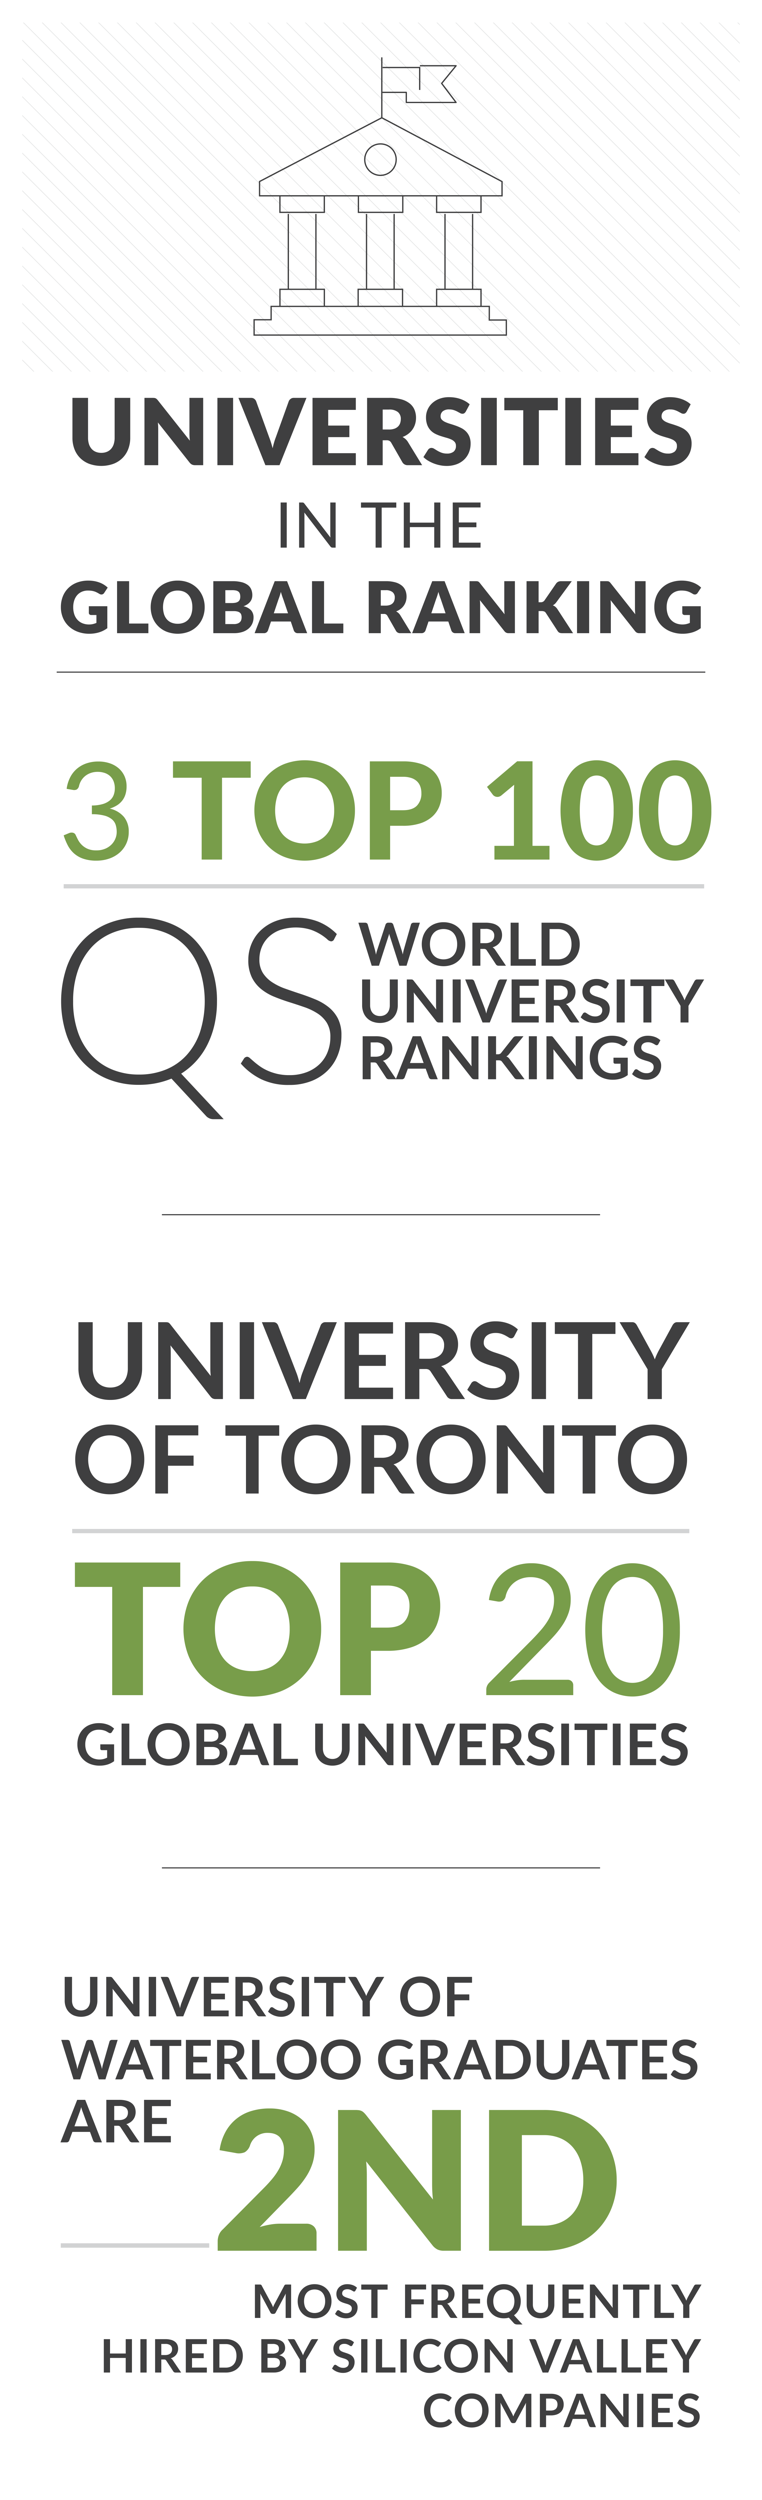 <svg id="Layer_1" data-name="Layer 1" xmlns="http://www.w3.org/2000/svg" width="345" height="1131.219" viewBox="0 0 345 1131.219"><defs><style>.cls-1,.cls-10,.cls-4,.cls-5,.cls-7,.cls-8{fill:none;}.cls-1,.cls-7,.cls-8{stroke:#3f3f40;}.cls-1{stroke-width:0.5px;}.cls-2{fill:#3f3f40;}.cls-3{fill:#789c49;}.cls-4{stroke:#d1d2d3;stroke-width:2px;}.cls-6{fill:#e5e6e6;}.cls-7{stroke-miterlimit:10;}.cls-7,.cls-8{stroke-width:0.579px;}.cls-8{stroke-linejoin:round;}.cls-9{fill:#789d4a;}.cls-10{stroke:#d2d3d4;stroke-width:1.926px;}</style></defs><path class="cls-1" d="M25.664,304.119H319.336"/><g id="global-ranking"><path class="cls-2" d="M45.88,204.9a6.51,6.51,0,0,0,2.54-.47,5.156,5.156,0,0,0,1.892-1.349,5.964,5.964,0,0,0,1.181-2.143,9.338,9.338,0,0,0,.408-2.874V180.025h7.065v18.041a14.086,14.086,0,0,1-.909,5.142,11.536,11.536,0,0,1-2.6,4.035,11.741,11.741,0,0,1-4.119,2.634,16.349,16.349,0,0,1-10.933,0,11.737,11.737,0,0,1-4.118-2.634,11.4,11.4,0,0,1-2.592-4.035,14.211,14.211,0,0,1-.9-5.142V180.025h7.066v18.02a9.369,9.369,0,0,0,.407,2.874,6.084,6.084,0,0,0,1.181,2.154,5.1,5.1,0,0,0,1.892,1.359A6.506,6.506,0,0,0,45.88,204.9Z"/><path class="cls-2" d="M91.995,180.025v30.458h-3.68a3.2,3.2,0,0,1-1.369-.261,3.346,3.346,0,0,1-1.1-.909l-14.359-18.167q.084.816.115,1.579t.032,1.432v16.326h-6.23V180.025h3.721a6.142,6.142,0,0,1,.773.042,1.969,1.969,0,0,1,.565.157,1.92,1.92,0,0,1,.481.324,5.595,5.595,0,0,1,.522.565l14.487,18.287q-.105-.877-.146-1.7t-.042-1.557V180.025Z"/><path class="cls-2" d="M105.54,210.483h-7.107V180.025h7.107Z"/><path class="cls-2" d="M138.758,180.025l-12.208,30.458h-6.4l-12.208-30.458h5.686a2.388,2.388,0,0,1,1.484.429,2.72,2.72,0,0,1,.857,1.1l5.9,16.305q.418,1.067.816,2.331t.752,2.645q.292-1.38.658-2.645t.784-2.331l5.853-16.305a2.548,2.548,0,0,1,.827-1.056,2.3,2.3,0,0,1,1.473-.471Z"/><path class="cls-2" d="M148.602,185.461v7.107h9.578v5.226h-9.574v7.254h12.5v5.435h-19.611V180.025h19.608v5.436Z"/><path class="cls-2" d="M191.122,210.483h-6.4a2.711,2.711,0,0,1-2.55-1.337l-5.059-8.843a2.45,2.45,0,0,0-.795-.826,2.477,2.477,0,0,0-1.254-.261h-1.8v11.267h-7.065V180.025h9.908a20.332,20.332,0,0,1,5.634.68,10.588,10.588,0,0,1,3.805,1.892,7.162,7.162,0,0,1,2.142,2.864,9.465,9.465,0,0,1,.669,3.595,9.675,9.675,0,0,1-.4,2.8,8.7,8.7,0,0,1-1.17,2.436,8.912,8.912,0,0,1-1.913,2,10.2,10.2,0,0,1-2.623,1.442,6.501,6.501,0,0,1,1.3.889,6.313,6.313,0,0,1,1.087,1.265Zm-15.01-16.138a7.263,7.263,0,0,0,2.456-.366,4.419,4.419,0,0,0,1.662-1.014,3.854,3.854,0,0,0,.941-1.515,5.818,5.818,0,0,0,.293-1.871,3.925,3.925,0,0,0-1.307-3.136,6.08,6.08,0,0,0-4.045-1.129h-2.843v9.031Z"/><path class="cls-2" d="M210.897,186.213a2.657,2.657,0,0,1-.658.753,1.475,1.475,0,0,1-.888.251,2.176,2.176,0,0,1-1.036-.3q-.553-.3-1.254-.68a10.359,10.359,0,0,0-1.6-.679,6.4,6.4,0,0,0-2.048-.3,4.409,4.409,0,0,0-2.958.847,2.883,2.883,0,0,0-.973,2.289,2.112,2.112,0,0,0,.586,1.527,5.031,5.031,0,0,0,1.536,1.044,16.304,16.304,0,0,0,2.174.805q1.224.366,2.5.816a22.153,22.153,0,0,1,2.5,1.055,8.362,8.362,0,0,1,2.175,1.547,7.225,7.225,0,0,1,1.536,2.289,8.146,8.146,0,0,1,.585,3.251,10.6,10.6,0,0,1-.731,3.951,9.285,9.285,0,0,1-2.122,3.209,9.859,9.859,0,0,1-3.428,2.153,12.819,12.819,0,0,1-4.631.784,14.857,14.857,0,0,1-2.9-.293,17.175,17.175,0,0,1-2.853-.825,16.613,16.613,0,0,1-2.593-1.265,11.025,11.025,0,0,1-2.111-1.631l2.091-3.3a2.106,2.106,0,0,1,.658-.6,1.726,1.726,0,0,1,.889-.24,2.384,2.384,0,0,1,1.264.4q.638.4,1.443.878a11.626,11.626,0,0,0,1.849.878,6.941,6.941,0,0,0,2.467.4,4.7,4.7,0,0,0,2.989-.846,3.224,3.224,0,0,0,1.067-2.686,2.544,2.544,0,0,0-.585-1.735,4.526,4.526,0,0,0-1.537-1.109,14.271,14.271,0,0,0-2.163-.773q-1.213-.335-2.489-.742a18.34,18.34,0,0,1-2.487-1,7.854,7.854,0,0,1-2.163-1.568,7.336,7.336,0,0,1-1.537-2.425,9.636,9.636,0,0,1-.585-3.585,8.5,8.5,0,0,1,.689-3.345,8.624,8.624,0,0,1,2.029-2.906,9.98,9.98,0,0,1,3.281-2.038,12.118,12.118,0,0,1,4.453-.763,16.622,16.622,0,0,1,2.728.22,14.276,14.276,0,0,1,2.519.648,13.856,13.856,0,0,1,2.227,1.024,10.293,10.293,0,0,1,1.849,1.348Z"/><path class="cls-2" d="M224.925,210.483h-7.108V180.025h7.108Z"/><path class="cls-2" d="M252.539,185.628h-8.571v24.855h-7.066V185.628h-8.571v-5.6h24.208Z"/><path class="cls-2" d="M263.055,210.483h-7.108V180.025h7.108Z"/><path class="cls-2" d="M276.557,185.461v7.107h9.574v5.226h-9.574v7.254h12.5v5.435h-19.608V180.025h19.609v5.436Z"/><path class="cls-2" d="M310.947,186.213a2.674,2.674,0,0,1-.659.753,1.474,1.474,0,0,1-.889.251,2.172,2.172,0,0,1-1.034-.3q-.554-.3-1.255-.68a10.43,10.43,0,0,0-1.6-.679,6.407,6.407,0,0,0-2.049-.3,4.41,4.41,0,0,0-2.958.847,2.882,2.882,0,0,0-.972,2.289,2.107,2.107,0,0,0,.585,1.527,5.031,5.031,0,0,0,1.536,1.044,16.373,16.373,0,0,0,2.175.805q1.222.366,2.5.816a22.23,22.23,0,0,1,2.5,1.055,8.34,8.34,0,0,1,2.174,1.547,7.225,7.225,0,0,1,1.536,2.289,8.128,8.128,0,0,1,.586,3.251,10.6,10.6,0,0,1-.731,3.951,9.285,9.285,0,0,1-2.122,3.209,9.855,9.855,0,0,1-3.429,2.153,12.821,12.821,0,0,1-4.63.784,14.86,14.86,0,0,1-2.9-.293,17.233,17.233,0,0,1-2.853-.825,16.56,16.56,0,0,1-2.592-1.265,10.931,10.931,0,0,1-2.111-1.631l2.09-3.3a2.1,2.1,0,0,1,.659-.6,1.724,1.724,0,0,1,.887-.24,2.387,2.387,0,0,1,1.265.4q.639.4,1.443.878a11.639,11.639,0,0,0,1.85.878,6.929,6.929,0,0,0,2.467.4,4.7,4.7,0,0,0,2.989-.846,3.224,3.224,0,0,0,1.067-2.686,2.54,2.54,0,0,0-.586-1.735,4.516,4.516,0,0,0-1.537-1.109,14.205,14.205,0,0,0-2.164-.773q-1.211-.335-2.487-.742a18.183,18.183,0,0,1-2.487-1,7.859,7.859,0,0,1-2.164-1.568,7.334,7.334,0,0,1-1.536-2.425,9.615,9.615,0,0,1-.586-3.585,8.506,8.506,0,0,1,.69-3.345,8.646,8.646,0,0,1,2.027-2.906,10,10,0,0,1,3.283-2.038,12.112,12.112,0,0,1,4.452-.763,16.622,16.622,0,0,1,2.728.22,14.277,14.277,0,0,1,2.519.648,13.725,13.725,0,0,1,2.226,1.024,10.273,10.273,0,0,1,1.851,1.348Z"/><path class="cls-2" d="M129.825,247.791h-2.765V227.366h2.765Z"/><path class="cls-2" d="M151.96,227.366v20.425h-1.38a1.19,1.19,0,0,1-.549-.115,1.384,1.384,0,0,1-.434-.384L137.78,231.9q.029.357.043.7t.014.641v14.553h-2.423V227.366h1.425a1.987,1.987,0,0,1,.314.021.846.846,0,0,1,.228.071.944.944,0,0,1,.2.143,2.491,2.491,0,0,1,.213.235l11.816,15.379q-.029-.371-.05-.719t-.021-.663V227.366Z"/><path class="cls-2" d="M179.425,229.689h-6.614v18.1h-2.751v-18.1h-6.627v-2.323h15.992Z"/><path class="cls-2" d="M199.364,227.366v20.425h-2.765V238.5h-11.019v9.293h-2.765V227.366h2.765v9.107h11.018v-9.107Z"/><path class="cls-2" d="M217.58,245.539l-.014,2.252h-12.586V227.366h12.586v2.252h-9.82V236.4h7.953v2.167h-7.953v6.97Z"/><path class="cls-2" d="M40.224,274.3h8.368v9.935a12.366,12.366,0,0,1-3.853,1.923,15.2,15.2,0,0,1-4.273.6,14.673,14.673,0,0,1-5.29-.913,12.181,12.181,0,0,1-4.078-2.519,11.081,11.081,0,0,1-2.618-3.813,12.319,12.319,0,0,1-.92-4.79,13.055,13.055,0,0,1,.872-4.838,10.911,10.911,0,0,1,2.5-3.8,11.308,11.308,0,0,1,3.925-2.488,14.174,14.174,0,0,1,5.145-.888,15.033,15.033,0,0,1,2.762.242,13.624,13.624,0,0,1,2.383.662,10.941,10.941,0,0,1,1.995,1,10.728,10.728,0,0,1,1.615,1.26l-1.583,2.407a1.519,1.519,0,0,1-.961.694,1.7,1.7,0,0,1-1.268-.291c-.431-.259-.838-.481-1.219-.67a7.558,7.558,0,0,0-1.172-.461,7.722,7.722,0,0,0-1.26-.258,12.322,12.322,0,0,0-1.486-.081,6.789,6.789,0,0,0-2.762.541,5.953,5.953,0,0,0-2.092,1.527,6.906,6.906,0,0,0-1.332,2.366,9.522,9.522,0,0,0-.469,3.077,9.893,9.893,0,0,0,.517,3.328,6.869,6.869,0,0,0,1.462,2.455,6.242,6.242,0,0,0,2.261,1.527,7.809,7.809,0,0,0,2.916.525,7.544,7.544,0,0,0,1.785-.194,9.925,9.925,0,0,0,1.559-.517v-3.569h-2.33a1.126,1.126,0,0,1-.808-.276.911.911,0,0,1-.291-.694Z"/><path class="cls-2" d="M67.18,282.138V286.5h-14.179V262.964h5.459v19.174Z"/><path class="cls-2" d="M92.674,274.723a12.652,12.652,0,0,1-.881,4.75,11.22,11.22,0,0,1-6.332,6.364,14.049,14.049,0,0,1-10.006,0,11.228,11.228,0,0,1-6.357-6.364,13.257,13.257,0,0,1,0-9.5,11.3,11.3,0,0,1,2.487-3.811,11.5,11.5,0,0,1,3.87-2.537,13.153,13.153,0,0,1,5.007-.92,12.999,12.999,0,0,1,5,.928,11.534,11.534,0,0,1,3.853,2.544,11.36,11.36,0,0,1,2.479,3.813A12.6,12.6,0,0,1,92.674,274.723Zm-5.589,0a10.189,10.189,0,0,0-.452-3.141,6.682,6.682,0,0,0-1.3-2.367,5.607,5.607,0,0,0-2.076-1.486,7.135,7.135,0,0,0-2.794-.517,7.241,7.241,0,0,0-2.819.517,5.6,5.6,0,0,0-2.084,1.486,6.665,6.665,0,0,0-1.3,2.367,11.2,11.2,0,0,0,0,6.3,6.661,6.661,0,0,0,1.3,2.368,5.527,5.527,0,0,0,2.084,1.477,7.354,7.354,0,0,0,2.819.509,7.246,7.246,0,0,0,2.794-.509,5.53,5.53,0,0,0,2.076-1.477,6.678,6.678,0,0,0,1.3-2.368A10.238,10.238,0,0,0,87.085,274.723Z"/><path class="cls-2" d="M105.226,262.964a16.433,16.433,0,0,1,4.151.453,7.913,7.913,0,0,1,2.8,1.275,4.853,4.853,0,0,1,1.575,2,6.773,6.773,0,0,1,.493,2.633,5.187,5.187,0,0,1-.226,1.526,4.429,4.429,0,0,1-.711,1.373,5.563,5.563,0,0,1-1.244,1.171,7.843,7.843,0,0,1-1.826.921,6.512,6.512,0,0,1,3.441,1.825,4.743,4.743,0,0,1,1.115,3.263,6.728,6.728,0,0,1-.582,2.795,6.405,6.405,0,0,1-1.7,2.254,8.086,8.086,0,0,1-2.77,1.5,12.043,12.043,0,0,1-3.764.542h-9.4V262.964Zm-3.2,4.086v5.816h2.844a9.375,9.375,0,0,0,1.631-.129,3.4,3.4,0,0,0,1.236-.452,2.084,2.084,0,0,0,.775-.889,3.329,3.329,0,0,0,.267-1.422,4.016,4.016,0,0,0-.21-1.4,2.005,2.005,0,0,0-.646-.9,2.719,2.719,0,0,0-1.107-.485,7.586,7.586,0,0,0-1.591-.146Zm3.845,15.33a4.828,4.828,0,0,0,1.769-.274,2.8,2.8,0,0,0,1.074-.711,2.38,2.38,0,0,0,.533-.985,4.341,4.341,0,0,0,.145-1.115,3.728,3.728,0,0,0-.169-1.163,1.932,1.932,0,0,0-.582-.873,2.847,2.847,0,0,0-1.09-.549,6.405,6.405,0,0,0-1.712-.193h-3.813v5.863Z"/><path class="cls-2" d="M139.08,286.5h-4.231a1.843,1.843,0,0,1-1.147-.332,2.091,2.091,0,0,1-.663-.848l-1.389-4.1h-8.949l-1.389,4.1a1.971,1.971,0,0,1-.638.816,1.784,1.784,0,0,1-1.139.364h-4.265l9.111-23.536h5.589Zm-8.674-9-2.181-6.445q-.242-.613-.517-1.446-.275-.832-.549-1.8-.241.985-.517,1.825t-.517,1.454l-2.164,6.413Z"/><path class="cls-2" d="M155.446,282.138V286.5h-14.182V262.964h5.459v19.174Z"/><path class="cls-2" d="M186.203,286.5h-4.943a2.1,2.1,0,0,1-1.971-1.035l-3.909-6.833a1.593,1.593,0,0,0-1.583-.84h-1.39V286.5h-5.459V262.964h7.656a15.716,15.716,0,0,1,4.354.525,8.174,8.174,0,0,1,2.939,1.462,5.534,5.534,0,0,1,1.657,2.213,7.34,7.34,0,0,1,.516,2.778,7.483,7.483,0,0,1-.306,2.165,6.692,6.692,0,0,1-.905,1.882,6.909,6.909,0,0,1-1.478,1.543,7.906,7.906,0,0,1-2.028,1.114,4.94,4.94,0,0,1,1,.687,4.8,4.8,0,0,1,.84.977Zm-11.6-12.471a5.635,5.635,0,0,0,1.9-.282,3.448,3.448,0,0,0,1.284-.785,3,3,0,0,0,.727-1.17,4.518,4.518,0,0,0,.226-1.446,3.031,3.031,0,0,0-1.01-2.423,4.7,4.7,0,0,0-3.126-.873h-2.2v6.979Z"/><path class="cls-2" d="M210.399,286.5h-4.231a1.848,1.848,0,0,1-1.148-.332,2.088,2.088,0,0,1-.662-.848l-1.389-4.1h-8.949l-1.389,4.1a1.955,1.955,0,0,1-.638.816,1.784,1.784,0,0,1-1.139.364h-4.264l9.11-23.536h5.589Zm-8.673-9-2.181-6.445q-.243-.613-.518-1.446-.273-.832-.549-1.8-.242.985-.516,1.825t-.518,1.454l-2.164,6.412Z"/><path class="cls-2" d="M233.128,262.964V286.5h-2.843a2.472,2.472,0,0,1-1.059-.2,2.568,2.568,0,0,1-.847-.7l-11.1-14.038q.065.63.089,1.22c.017.393.024.763.024,1.106V286.5h-4.812V262.964h2.875a4.557,4.557,0,0,1,.6.033,1.501,1.501,0,0,1,.436.121,1.425,1.425,0,0,1,.371.25,4.253,4.253,0,0,1,.4.436l11.195,14.134q-.083-.678-.113-1.316t-.033-1.2V262.964Z"/><path class="cls-2" d="M243.853,272.5h.873a1.982,1.982,0,0,0,1.745-.76l5.3-7.689a2.61,2.61,0,0,1,1.01-.848,3.409,3.409,0,0,1,1.349-.234h4.75l-6.979,9.514a4.759,4.759,0,0,1-1.6,1.422,3.888,3.888,0,0,1,1.114.63,4.76,4.76,0,0,1,.938,1.05l7.107,10.92h-4.88a4.236,4.236,0,0,1-.8-.065,2.025,2.025,0,0,1-.574-.194,1.646,1.646,0,0,1-.42-.315,3.166,3.166,0,0,1-.339-.428l-5.331-8.19a1.6,1.6,0,0,0-.734-.638,3.19,3.19,0,0,0-1.2-.186h-1.325V286.5h-5.46V262.964h5.46Z"/><path class="cls-2" d="M266.742,286.5h-5.492V262.964h5.492Z"/><path class="cls-2" d="M292.297,262.964V286.5h-2.843a2.472,2.472,0,0,1-1.059-.2,2.568,2.568,0,0,1-.847-.7l-11.1-14.038q.065.63.089,1.22c.017.393.024.763.024,1.106V286.5h-4.811V262.964h2.875a4.568,4.568,0,0,1,.6.033,1.501,1.501,0,0,1,.436.121,1.425,1.425,0,0,1,.371.25,4.253,4.253,0,0,1,.4.436l11.195,14.134q-.082-.678-.113-1.316t-.033-1.2V262.964Z"/><path class="cls-2" d="M308.902,274.3h8.368v9.935a12.361,12.361,0,0,1-3.852,1.923,15.2,15.2,0,0,1-4.274.6,14.678,14.678,0,0,1-5.29-.913,12.191,12.191,0,0,1-4.078-2.519,11.065,11.065,0,0,1-2.617-3.813,12.3,12.3,0,0,1-.921-4.79,13.055,13.055,0,0,1,.872-4.838,10.911,10.911,0,0,1,2.5-3.8,11.308,11.308,0,0,1,3.925-2.488,14.179,14.179,0,0,1,5.146-.888,15.023,15.023,0,0,1,2.761.242,13.601,13.601,0,0,1,2.383.662,10.91,10.91,0,0,1,2,1,10.737,10.737,0,0,1,1.616,1.26l-1.583,2.407a1.521,1.521,0,0,1-.961.694,1.7,1.7,0,0,1-1.269-.291c-.431-.259-.837-.481-1.219-.67a7.522,7.522,0,0,0-1.172-.461,7.731,7.731,0,0,0-1.259-.258,12.338,12.338,0,0,0-1.487-.081,6.788,6.788,0,0,0-2.761.541,5.935,5.935,0,0,0-2.092,1.527,6.908,6.908,0,0,0-1.333,2.366,9.522,9.522,0,0,0-.469,3.077,9.892,9.892,0,0,0,.518,3.328,6.854,6.854,0,0,0,1.462,2.455,6.23,6.23,0,0,0,2.26,1.527,7.809,7.809,0,0,0,2.916.525,7.539,7.539,0,0,0,1.785-.194,9.857,9.857,0,0,0,1.559-.517v-3.569h-2.326a1.128,1.128,0,0,1-.808-.276.915.915,0,0,1-.291-.694Z"/></g><g id="hired"><path class="cls-2" d="M36.699,909.671a4.375,4.375,0,0,0,1.723-.323,3.536,3.536,0,0,0,1.278-.9,3.984,3.984,0,0,0,.8-1.409,5.8,5.8,0,0,0,.278-1.852v-10.7h3.323v10.7a8.238,8.238,0,0,1-.513,2.945,6.54,6.54,0,0,1-3.8,3.866,8.98,8.98,0,0,1-6.189,0,6.54,6.54,0,0,1-3.8-3.866,8.238,8.238,0,0,1-.513-2.945v-10.7h3.323v10.685a5.806,5.806,0,0,0,.278,1.853,4,4,0,0,0,.8,1.415,3.563,3.563,0,0,0,1.285.907A4.368,4.368,0,0,0,36.699,909.671Z"/><path class="cls-2" d="M63.157,894.49v17.858h-1.7a1.487,1.487,0,0,1-.66-.13,1.522,1.522,0,0,1-.513-.438l-9.326-11.909q.073.816.074,1.508v10.969H48.099v-17.858h1.742a3.186,3.186,0,0,1,.364.018.807.807,0,0,1,.5.236,2.542,2.542,0,0,1,.247.277l9.363,11.958q-.038-.432-.061-.853t-.023-.778v-10.858Z"/><path class="cls-2" d="M70.669,912.348H67.331v-17.858h3.335Z"/><path class="cls-2" d="M90.186,894.49l-7.214,17.858h-3l-7.214-17.862h2.668a1.122,1.122,0,0,1,.7.21,1.286,1.286,0,0,1,.407.544l4.213,10.894q.209.532.4,1.168.191.636.364,1.328.148-.693.322-1.328a11.13,11.13,0,0,1,.382-1.168l4.192-10.886a1.169,1.169,0,0,1,.389-.519,1.1,1.1,0,0,1,.711-.235Z"/><path class="cls-2" d="M95.597,897.133v4.954h6.25v2.561h-6.25v5.052h7.93v2.648H92.261v-17.858h11.27v2.643Z"/><path class="cls-2" d="M120.536,912.348h-3a1.317,1.317,0,0,1-1.235-.667l-3.755-5.72a1.32,1.32,0,0,0-.463-.457,1.631,1.631,0,0,0-.747-.136h-1.421v6.98h-3.323v-17.858h5.448a11.321,11.321,0,0,1,3.118.377,5.959,5.959,0,0,1,2.138,1.056,4.143,4.143,0,0,1,1.229,1.624,5.642,5.642,0,0,1,.129,3.786,4.909,4.909,0,0,1-.766,1.458,5.132,5.132,0,0,1-1.235,1.149,6.2,6.2,0,0,1-1.673.778,3.209,3.209,0,0,1,.592.439,3.134,3.134,0,0,1,.5.6Zm-8.548-9.363a5.16,5.16,0,0,0,1.637-.235,3.176,3.176,0,0,0,1.149-.648,2.63,2.63,0,0,0,.673-.983,3.4,3.4,0,0,0,.222-1.248,2.537,2.537,0,0,0-.895-2.087,4.286,4.286,0,0,0-2.736-.729h-2.125v5.93Z"/><path class="cls-2" d="M132.282,897.739a1.171,1.171,0,0,1-.315.377.7.7,0,0,1-.414.117,1.065,1.065,0,0,1-.562-.192c-.2-.128-.443-.269-.723-.425a5.842,5.842,0,0,0-.982-.427,4.146,4.146,0,0,0-1.328-.192,3.961,3.961,0,0,0-1.21.167,2.56,2.56,0,0,0-.871.463,1.857,1.857,0,0,0-.525.711,2.316,2.316,0,0,0-.173.907,1.581,1.581,0,0,0,.352,1.05,2.912,2.912,0,0,0,.933.717,8.667,8.667,0,0,0,1.321.531q.741.235,1.52.5a14.506,14.506,0,0,1,1.519.618,5.3,5.3,0,0,1,1.322.889,4.022,4.022,0,0,1,.932,1.317,4.557,4.557,0,0,1,.352,1.889,6.156,6.156,0,0,1-.413,2.267,5.233,5.233,0,0,1-1.211,1.841,5.711,5.711,0,0,1-1.946,1.235,7.167,7.167,0,0,1-2.63.45,8.502,8.502,0,0,1-1.681-.166,8.844,8.844,0,0,1-1.587-.475,8.566,8.566,0,0,1-1.427-.742,6.816,6.816,0,0,1-1.185-.964l.975-1.593a1.049,1.049,0,0,1,.322-.29.81.81,0,0,1,.42-.117,1.182,1.182,0,0,1,.667.252q.357.253.852.563a6.612,6.612,0,0,0,1.155.561,4.435,4.435,0,0,0,1.587.254,3.258,3.258,0,0,0,2.2-.673,2.416,2.416,0,0,0,.778-1.933,1.792,1.792,0,0,0-.352-1.149,2.877,2.877,0,0,0-.932-.748,6.978,6.978,0,0,0-1.322-.512q-.741-.21-1.507-.457a13.119,13.119,0,0,1-1.507-.593,4.885,4.885,0,0,1-1.322-.9,4.1,4.1,0,0,1-.933-1.39,5.309,5.309,0,0,1-.352-2.057,4.877,4.877,0,0,1,.389-1.9,4.934,4.934,0,0,1,1.131-1.643,5.537,5.537,0,0,1,1.828-1.148,6.721,6.721,0,0,1,2.5-.433,8.349,8.349,0,0,1,2.916.494,6.6,6.6,0,0,1,2.273,1.384Z"/><path class="cls-2" d="M139.931,912.348h-3.335v-17.858h3.335Z"/><path class="cls-2" d="M156.369,897.22h-5.385v15.128h-3.323v-15.128h-5.386v-2.73h14.094Z"/><path class="cls-2" d="M167.45,905.434v6.914h-3.311v-6.918l-6.508-10.94h2.927a1.043,1.043,0,0,1,.686.21,1.793,1.793,0,0,1,.426.531l3.261,5.967q.283.531.5,1t.389.939q.161-.469.371-.939.21-.47.482-1l3.249-5.967a1.651,1.651,0,0,1,.407-.506,1.025,1.025,0,0,1,.692-.235h2.94Z"/><path class="cls-2" d="M199.271,903.421a9.973,9.973,0,0,1-.649,3.638,8.523,8.523,0,0,1-1.835,2.9,8.315,8.315,0,0,1-2.853,1.909,10.332,10.332,0,0,1-7.4,0,8.392,8.392,0,0,1-2.86-1.909,8.567,8.567,0,0,1-1.847-2.9,10.443,10.443,0,0,1,0-7.275,8.575,8.575,0,0,1,1.847-2.9,8.4,8.4,0,0,1,2.86-1.908,9.629,9.629,0,0,1,3.694-.686,9.977,9.977,0,0,1,2.556.316,9.016,9.016,0,0,1,2.2.888,8.114,8.114,0,0,1,1.8,1.4,8.453,8.453,0,0,1,1.347,1.833,9.042,9.042,0,0,1,.847,2.2A10.483,10.483,0,0,1,199.271,903.421Zm-3.4,0a8.238,8.238,0,0,0-.394-2.637,5.664,5.664,0,0,0-1.124-1.983,4.831,4.831,0,0,0-1.774-1.248,6.624,6.624,0,0,0-4.706,0,4.862,4.862,0,0,0-1.778,1.248,5.6,5.6,0,0,0-1.131,1.983,8.978,8.978,0,0,0,0,5.274,5.555,5.555,0,0,0,1.131,1.977,4.881,4.881,0,0,0,1.778,1.241,6.624,6.624,0,0,0,4.706,0,4.849,4.849,0,0,0,1.774-1.241,5.618,5.618,0,0,0,1.124-1.977,8.238,8.238,0,0,0,.396-2.637Z"/><path class="cls-2" d="M205.78,897.133v5.287h6.7v2.657h-6.7v7.271h-3.335v-17.858h11.266v2.643Z"/><path class="cls-2" d="M53.276,922.999l-5.545,17.863h-3l-3.9-12.2a8.323,8.323,0,0,1-.3-1.087c-.049.2-.1.4-.148.58a4.874,4.874,0,0,1-.161.507l-3.941,12.2H33.265l-5.534-17.863H30.51a1.236,1.236,0,0,1,.723.2.987.987,0,0,1,.389.55l3.038,10.685q.1.4.192.859c.062.309.125.632.192.97q.098-.52.215-.977c.078-.305.163-.588.254-.852l3.508-10.685a1.164,1.164,0,0,1,.389-.518,1.092,1.092,0,0,1,.71-.236h.976a1.125,1.125,0,0,1,.7.21,1.292,1.292,0,0,1,.408.544l3.5,10.685a15.431,15.431,0,0,1,.469,1.766q.16-.975.358-1.766l3.039-10.685a.925.925,0,0,1,.377-.531,1.188,1.188,0,0,1,.723-.223Z"/><path class="cls-2" d="M69.619,940.862h-2.57a1.1,1.1,0,0,1-.7-.216,1.343,1.343,0,0,1-.407-.538l-1.335-3.644h-7.4l-1.334,3.644a1.189,1.189,0,0,1-.383.519,1.065,1.065,0,0,1-.7.235H52.189l7.028-17.863h3.385Zm-5.868-6.744-2.174-5.943q-.16-.394-.334-.938t-.345-1.174q-.16.63-.334,1.18c-.115.367-.226.685-.333.958l-2.162,5.917Z"/><path class="cls-2" d="M82.069,925.73H76.683v15.132H73.36v-15.132H67.975v-2.731H82.069Z"/><path class="cls-2" d="M87.505,925.648v4.954h6.25v2.557h-6.25v5.051h7.926v2.657H84.169v-17.868H95.431v2.649Z"/><path class="cls-2" d="M112.222,940.862h-3a1.317,1.317,0,0,1-1.235-.667l-3.755-5.72a1.32,1.32,0,0,0-.463-.457,1.631,1.631,0,0,0-.747-.136h-1.421v6.98H98.278v-17.863h5.448a11.321,11.321,0,0,1,3.118.377,5.96,5.96,0,0,1,2.138,1.057,4.143,4.143,0,0,1,1.229,1.624,5.351,5.351,0,0,1,.395,2.081,5.421,5.421,0,0,1-.265,1.7,4.947,4.947,0,0,1-.767,1.458,5.152,5.152,0,0,1-1.235,1.149,6.232,6.232,0,0,1-1.673.778,3.2,3.2,0,0,1,.592.438,3.141,3.141,0,0,1,.5.6Zm-8.548-9.364a5.16,5.16,0,0,0,1.637-.234,3.176,3.176,0,0,0,1.149-.648,2.619,2.619,0,0,0,.673-.983,3.4,3.4,0,0,0,.222-1.248,2.537,2.537,0,0,0-.9-2.087,4.286,4.286,0,0,0-2.736-.729h-2.125v5.929Z"/><path class="cls-2" d="M124.6,938.119v2.743H114.137v-17.863h3.323v15.12Z"/><path class="cls-2" d="M143.362,931.931a10,10,0,0,1-.648,3.638,8.538,8.538,0,0,1-1.835,2.9,8.322,8.322,0,0,1-2.853,1.908,10.318,10.318,0,0,1-7.4,0,8.39,8.39,0,0,1-2.86-1.908,8.567,8.567,0,0,1-1.847-2.9,10.431,10.431,0,0,1,0-7.276,8.571,8.571,0,0,1,1.847-2.9,8.39,8.39,0,0,1,2.86-1.908,9.62,9.62,0,0,1,3.693-.686,9.981,9.981,0,0,1,2.557.316,8.947,8.947,0,0,1,2.2.888,8.12,8.12,0,0,1,1.8,1.4,8.519,8.519,0,0,1,1.353,1.834,9.022,9.022,0,0,1,.846,2.2A10.482,10.482,0,0,1,143.362,931.931Zm-3.4,0a8.22,8.22,0,0,0-.4-2.638,5.653,5.653,0,0,0-1.124-1.982,4.819,4.819,0,0,0-1.773-1.248,6.624,6.624,0,0,0-4.706,0,4.874,4.874,0,0,0-1.779,1.248,5.587,5.587,0,0,0-1.13,1.982,8.981,8.981,0,0,0,0,5.275,5.525,5.525,0,0,0,1.13,1.976,4.907,4.907,0,0,0,1.779,1.242,6.624,6.624,0,0,0,4.706,0,4.851,4.851,0,0,0,1.773-1.242,5.589,5.589,0,0,0,1.124-1.976,8.218,8.218,0,0,0,.403-2.637Z"/><path class="cls-2" d="M163.324,931.931a9.977,9.977,0,0,1-.649,3.638,8.536,8.536,0,0,1-1.834,2.9,8.326,8.326,0,0,1-2.854,1.908,10.316,10.316,0,0,1-7.4,0,8.39,8.39,0,0,1-2.86-1.908,8.567,8.567,0,0,1-1.847-2.9,10.431,10.431,0,0,1,0-7.276,8.571,8.571,0,0,1,1.847-2.9,8.39,8.39,0,0,1,2.86-1.908,9.62,9.62,0,0,1,3.693-.686,9.981,9.981,0,0,1,2.557.316,8.947,8.947,0,0,1,2.2.888,8.12,8.12,0,0,1,1.8,1.4,8.519,8.519,0,0,1,1.353,1.834,9.022,9.022,0,0,1,.846,2.2A10.482,10.482,0,0,1,163.324,931.931Zm-3.4,0a8.22,8.22,0,0,0-.395-2.638,5.653,5.653,0,0,0-1.124-1.982,4.819,4.819,0,0,0-1.773-1.248,6.624,6.624,0,0,0-4.706,0,4.874,4.874,0,0,0-1.779,1.248,5.587,5.587,0,0,0-1.13,1.982,8.981,8.981,0,0,0,0,5.275,5.525,5.525,0,0,0,1.13,1.976,4.907,4.907,0,0,0,1.779,1.242,6.624,6.624,0,0,0,4.706,0,4.851,4.851,0,0,0,1.773-1.242,5.589,5.589,0,0,0,1.124-1.976,8.218,8.218,0,0,0,.402-2.637Z"/><path class="cls-2" d="M186.98,931.906v7.226a9.479,9.479,0,0,1-2.9,1.464,11.354,11.354,0,0,1-3.292.463,10.984,10.984,0,0,1-3.959-.679,8.871,8.871,0,0,1-3.026-1.89,8.282,8.282,0,0,1-1.934-2.891,9.69,9.69,0,0,1-.679-3.668,10.073,10.073,0,0,1,.655-3.693,8.135,8.135,0,0,1,4.78-4.769,10.59,10.59,0,0,1,3.855-.667,11.311,11.311,0,0,1,2.031.173,10.263,10.263,0,0,1,1.755.476,7.599,7.599,0,0,1,1.475.735,8.655,8.655,0,0,1,1.223.951l-.951,1.507a.905.905,0,0,1-.58.438,1.033,1.033,0,0,1-.779-.179c-.271-.157-.544-.313-.815-.469a5.342,5.342,0,0,0-.908-.408,7.332,7.332,0,0,0-1.124-.284,8.296,8.296,0,0,0-1.439-.111,6.151,6.151,0,0,0-2.39.445,5.06,5.06,0,0,0-1.82,1.272,5.768,5.768,0,0,0-1.161,1.988,7.824,7.824,0,0,0-.407,2.6,7.963,7.963,0,0,0,.438,2.735,5.75,5.75,0,0,0,1.236,2.039,5.252,5.252,0,0,0,1.921,1.272,6.834,6.834,0,0,0,2.508.438,6.738,6.738,0,0,0,1.765-.21,8.632,8.632,0,0,0,1.52-.567v-3.236h-2.247a.677.677,0,0,1-.5-.18.6.6,0,0,1-.18-.438v-1.878Z"/><path class="cls-2" d="M204.331,940.862h-3a1.319,1.319,0,0,1-1.235-.667l-3.755-5.72a1.32,1.32,0,0,0-.463-.457,1.631,1.631,0,0,0-.747-.136H193.71v6.98h-3.323v-17.863h5.448a11.321,11.321,0,0,1,3.118.377,5.968,5.968,0,0,1,2.138,1.057,4.122,4.122,0,0,1,1.228,1.624,5.333,5.333,0,0,1,.4,2.081,5.392,5.392,0,0,1-.266,1.7,4.919,4.919,0,0,1-.765,1.458,5.157,5.157,0,0,1-1.236,1.149,6.232,6.232,0,0,1-1.673.778,3.2,3.2,0,0,1,.592.438,3.1,3.1,0,0,1,.494.6Zm-8.548-9.364a5.16,5.16,0,0,0,1.637-.234,3.163,3.163,0,0,0,1.148-.648,2.61,2.61,0,0,0,.674-.983,3.4,3.4,0,0,0,.222-1.248,2.534,2.534,0,0,0-.9-2.087,4.278,4.278,0,0,0-2.735-.729h-2.125v5.929Z"/><path class="cls-2" d="M222.593,940.862h-2.569a1.1,1.1,0,0,1-.705-.216,1.354,1.354,0,0,1-.408-.538l-1.334-3.644h-7.4l-1.334,3.644a1.189,1.189,0,0,1-.383.519,1.065,1.065,0,0,1-.7.235h-2.594l7.029-17.863h3.384Zm-5.868-6.744-2.174-5.943q-.162-.394-.334-.938t-.346-1.174c-.106.42-.218.813-.333,1.18s-.226.685-.334.958l-2.161,5.917Z"/><path class="cls-2" d="M240.305,931.931a9.66,9.66,0,0,1-.654,3.606,8.095,8.095,0,0,1-4.7,4.67,10.045,10.045,0,0,1-3.706.655h-6.806v-17.863h6.806a9.984,9.984,0,0,1,3.706.661,8.353,8.353,0,0,1,2.854,1.841,8.223,8.223,0,0,1,1.841,2.823A9.665,9.665,0,0,1,240.305,931.931Zm-3.409,0a8.337,8.337,0,0,0-.389-2.638,5.493,5.493,0,0,0-1.124-1.976,4.9,4.9,0,0,0-1.779-1.241,6.092,6.092,0,0,0-2.354-.433h-3.471v12.575h3.471a6.092,6.092,0,0,0,2.354-.432,4.907,4.907,0,0,0,1.779-1.242,5.485,5.485,0,0,0,1.124-1.976A8.335,8.335,0,0,0,236.896,931.931Z"/><path class="cls-2" d="M250.374,938.181a4.375,4.375,0,0,0,1.723-.321,3.526,3.526,0,0,0,1.278-.9,3.986,3.986,0,0,0,.8-1.408,5.777,5.777,0,0,0,.278-1.852v-10.7h3.323v10.7a8.238,8.238,0,0,1-.513,2.945,6.54,6.54,0,0,1-3.8,3.866,8.978,8.978,0,0,1-6.188,0,6.531,6.531,0,0,1-3.8-3.866,8.238,8.238,0,0,1-.513-2.945v-10.7h3.323v10.686a5.8,5.8,0,0,0,.278,1.852,4.01,4.01,0,0,0,.8,1.415,3.565,3.565,0,0,0,1.286.908A4.371,4.371,0,0,0,250.374,938.181Z"/><path class="cls-2" d="M276.19,940.862h-2.57a1.1,1.1,0,0,1-.7-.216,1.343,1.343,0,0,1-.407-.538l-1.335-3.644h-7.4l-1.334,3.644a1.2,1.2,0,0,1-.384.519,1.067,1.067,0,0,1-.7.235h-2.594l7.028-17.863h3.385Zm-5.868-6.744-2.174-5.943q-.16-.394-.333-.938t-.346-1.174q-.162.63-.334,1.18c-.115.367-.227.685-.333.958l-2.162,5.917Z"/><path class="cls-2" d="M288.642,925.73h-5.386v15.132h-3.325v-15.132h-5.386v-2.731h14.094Z"/><path class="cls-2" d="M294.077,925.648v4.954h6.25v2.557h-6.25v5.051h7.931v2.657H290.742v-17.868h11.266v2.649Z"/><path class="cls-2" d="M314.608,926.248a1.162,1.162,0,0,1-.315.377.7.7,0,0,1-.414.118,1.065,1.065,0,0,1-.562-.192c-.2-.128-.443-.269-.723-.426a5.927,5.927,0,0,0-.982-.426,4.145,4.145,0,0,0-1.328-.192,3.973,3.973,0,0,0-1.211.167,2.574,2.574,0,0,0-.87.463,1.849,1.849,0,0,0-.525.711,2.331,2.331,0,0,0-.173.907,1.575,1.575,0,0,0,.352,1.05,2.933,2.933,0,0,0,.932.717,8.72,8.72,0,0,0,1.322.531c.5.156,1,.323,1.52.5a14.423,14.423,0,0,1,1.519.618,5.276,5.276,0,0,1,1.322.889,4.017,4.017,0,0,1,.932,1.316,4.565,4.565,0,0,1,.352,1.89,6.181,6.181,0,0,1-.413,2.267,5.234,5.234,0,0,1-1.211,1.84,5.713,5.713,0,0,1-1.945,1.236,7.176,7.176,0,0,1-2.631.45,8.579,8.579,0,0,1-1.681-.166,8.825,8.825,0,0,1-1.587-.476,8.523,8.523,0,0,1-1.427-.741,6.855,6.855,0,0,1-1.185-.964l.976-1.593a1.037,1.037,0,0,1,.321-.291.81.81,0,0,1,.42-.117,1.179,1.179,0,0,1,.667.253q.357.254.852.563a6.612,6.612,0,0,0,1.155.561,4.431,4.431,0,0,0,1.587.254,3.253,3.253,0,0,0,2.2-.674,2.413,2.413,0,0,0,.778-1.932,1.8,1.8,0,0,0-.352-1.15,2.851,2.851,0,0,0-.932-.747,6.978,6.978,0,0,0-1.322-.512q-.743-.21-1.507-.458a13.11,13.11,0,0,1-1.507-.592,4.888,4.888,0,0,1-1.322-.9,4.1,4.1,0,0,1-.933-1.389,5.309,5.309,0,0,1-.352-2.057,4.877,4.877,0,0,1,.389-1.9,4.935,4.935,0,0,1,1.131-1.643,5.537,5.537,0,0,1,1.828-1.148,6.721,6.721,0,0,1,2.5-.433,8.339,8.339,0,0,1,2.915.494,6.561,6.561,0,0,1,2.274,1.384Z"/><path class="cls-2" d="M46.145,969.365H43.378a1.185,1.185,0,0,1-.759-.233,1.451,1.451,0,0,1-.439-.579l-1.436-3.924H32.775l-1.436,3.924a1.275,1.275,0,0,1-.413.559,1.149,1.149,0,0,1-.758.253H27.374l7.569-19.237h3.646Zm-6.314-7.264-2.341-6.4c-.116-.283-.235-.621-.36-1.01s-.248-.812-.372-1.264q-.174.678-.359,1.271c-.125.394-.244.738-.36,1.03l-2.327,6.372Z"/><path class="cls-2" d="M63.159,969.365H59.931a1.419,1.419,0,0,1-1.331-.719l-4.044-6.159a1.415,1.415,0,0,0-.5-.493,1.765,1.765,0,0,0-.8-.146h-1.53v7.517H48.14v-19.237h5.867a12.175,12.175,0,0,1,3.359.407,6.425,6.425,0,0,1,2.3,1.137,4.459,4.459,0,0,1,1.323,1.749,5.751,5.751,0,0,1,.426,2.241,5.824,5.824,0,0,1-.284,1.836,5.319,5.319,0,0,1-.825,1.57,5.552,5.552,0,0,1-1.33,1.237,6.674,6.674,0,0,1-1.8.839,3.539,3.539,0,0,1,.639.472,3.394,3.394,0,0,1,.532.645Zm-9.205-10.084a5.551,5.551,0,0,0,1.762-.252,3.411,3.411,0,0,0,1.238-.7,2.792,2.792,0,0,0,.724-1.057,3.645,3.645,0,0,0,.24-1.343,2.735,2.735,0,0,0-.964-2.249,4.623,4.623,0,0,0-2.947-.784H51.719v6.385Z"/><path class="cls-2" d="M68.813,952.976v5.334h6.731v2.754H68.813v5.44h8.54v2.861H65.221v-19.237H77.353v2.848Z"/><path class="cls-3" d="M138.596,1006.166a4.815,4.815,0,0,1,3.453,1.2,4.166,4.166,0,0,1,1.268,3.168v7.869H98.558v-4.371a7.945,7.945,0,0,1,.525-2.71,6.523,6.523,0,0,1,1.836-2.622l18.358-18.49q2.359-2.361,4.108-4.5a27.946,27.946,0,0,0,2.885-4.218,19.226,19.226,0,0,0,1.7-4.153,16.591,16.591,0,0,0,.568-4.392,8.481,8.481,0,0,0-1.814-5.835q-1.814-2.034-5.529-2.033a8.113,8.113,0,0,0-7.955,5.551,5.7,5.7,0,0,1-2.405,3.191,6.876,6.876,0,0,1-4.239.349l-7.169-1.267a23.884,23.884,0,0,1,2.689-8.305,19.582,19.582,0,0,1,11.692-9.419,27.954,27.954,0,0,1,8.173-1.158,24.72,24.72,0,0,1,8.5,1.377,19.04,19.04,0,0,1,6.447,3.824,16.477,16.477,0,0,1,4.087,5.835,19.106,19.106,0,0,1,1.421,7.453,20.474,20.474,0,0,1-.984,6.469,25.524,25.524,0,0,1-2.688,5.66,39.538,39.538,0,0,1-3.956,5.2q-2.251,2.515-4.786,5.093l-12.457,12.763a36.56,36.56,0,0,1,4.764-1.137,26.732,26.732,0,0,1,4.371-.393Z"/><path class="cls-3" d="M208.66,954.72v63.685h-7.692a6.692,6.692,0,0,1-2.863-.546,7.007,7.007,0,0,1-2.295-1.9l-30.029-37.986q.175,1.706.241,3.3t.066,2.994v34.137H153.062v-63.684h7.78a12.611,12.611,0,0,1,1.618.087,4.199,4.199,0,0,1,1.18.328,3.961,3.961,0,0,1,1.005.678,11.552,11.552,0,0,1,1.093,1.18l30.29,38.246q-.217-1.836-.3-3.563t-.088-3.256v-33.7Z"/><path class="cls-3" d="M279.207,986.54a33.4,33.4,0,0,1-2.382,12.742,29.815,29.815,0,0,1-6.709,10.1,30.417,30.417,0,0,1-10.424,6.645,36.9,36.9,0,0,1-13.529,2.382H221.424v-63.689h24.739a36.616,36.616,0,0,1,13.529,2.4,30.881,30.881,0,0,1,10.424,6.644,29.582,29.582,0,0,1,6.709,10.075A33.278,33.278,0,0,1,279.207,986.54Zm-15.123,0a27.74,27.74,0,0,0-1.224-8.523,18.224,18.224,0,0,0-3.518-6.447,15.287,15.287,0,0,0-5.617-4.065,19.075,19.075,0,0,0-7.562-1.421h-9.878v40.956h9.878a19.057,19.057,0,0,0,7.562-1.421,15.273,15.273,0,0,0,5.617-4.064,18.224,18.224,0,0,0,3.518-6.447A27.9,27.9,0,0,0,264.084,986.54Z"/><path class="cls-2" d="M131.807,1033.697v15.114h-2.476v-9.763q0-.584.063-1.264l-4.568,8.581a1.055,1.055,0,0,1-.993.617h-.4a1.055,1.055,0,0,1-.993-.617l-4.62-8.613c.021.231.038.457.052.68s.021.429.021.616v9.763h-2.477v-15.114h2.122a3.121,3.121,0,0,1,.323.01.885.885,0,0,1,.247.053.515.515,0,0,1,.2.136,1.126,1.126,0,0,1,.172.251l4.526,8.392q.178.336.33.691.15.354.3.731.147-.387.3-.748c.1-.24.216-.471.335-.694l4.46-8.371a1.013,1.013,0,0,1,.178-.251.546.546,0,0,1,.2-.136.888.888,0,0,1,.246-.053c.091-.006.2-.01.324-.01Z"/><path class="cls-2" d="M150.088,1041.254a8.443,8.443,0,0,1-.549,3.078,7.235,7.235,0,0,1-1.552,2.452,7.066,7.066,0,0,1-2.415,1.614,8.736,8.736,0,0,1-6.26,0,7.116,7.116,0,0,1-2.42-1.614,7.246,7.246,0,0,1-1.563-2.452,8.828,8.828,0,0,1,0-6.156,7.232,7.232,0,0,1,1.563-2.451,7.09,7.09,0,0,1,2.42-1.615,8.136,8.136,0,0,1,3.125-.58,8.511,8.511,0,0,1,2.163.266,7.606,7.606,0,0,1,1.861.753,6.86,6.86,0,0,1,1.521,1.181,7.173,7.173,0,0,1,1.149,1.552,7.612,7.612,0,0,1,.716,1.861A8.833,8.833,0,0,1,150.088,1041.254Zm-2.874,0a6.931,6.931,0,0,0-.335-2.231,4.783,4.783,0,0,0-.948-1.675,4.083,4.083,0,0,0-1.5-1.056,5.6,5.6,0,0,0-3.983,0,4.131,4.131,0,0,0-1.5,1.056,4.733,4.733,0,0,0-.957,1.678,7.621,7.621,0,0,0,0,4.463,4.68,4.68,0,0,0,.957,1.672,4.14,4.14,0,0,0,1.5,1.05,5.587,5.587,0,0,0,3.983,0,4.092,4.092,0,0,0,1.5-1.05,4.729,4.729,0,0,0,.951-1.672,6.942,6.942,0,0,0,.332-2.235Z"/><path class="cls-2" d="M160.931,1036.448a.967.967,0,0,1-.267.319.591.591,0,0,1-.35.1.9.9,0,0,1-.475-.162q-.257-.162-.612-.361a5.075,5.075,0,0,0-.831-.36,3.461,3.461,0,0,0-1.123-.162,3.363,3.363,0,0,0-1.025.141,2.165,2.165,0,0,0-.737.392,1.575,1.575,0,0,0-.444.6,1.973,1.973,0,0,0-.146.769,1.336,1.336,0,0,0,.3.889,2.5,2.5,0,0,0,.789.606,7.288,7.288,0,0,0,1.118.449c.419.132.847.274,1.286.423a12.167,12.167,0,0,1,1.285.523,4.431,4.431,0,0,1,1.119.753,3.4,3.4,0,0,1,.789,1.113,3.855,3.855,0,0,1,.3,1.6,5.22,5.22,0,0,1-.35,1.918,4.416,4.416,0,0,1-1.024,1.557,4.833,4.833,0,0,1-1.646,1.046,6.076,6.076,0,0,1-2.227.381,7.172,7.172,0,0,1-1.421-.141,7.509,7.509,0,0,1-1.344-.4,7.329,7.329,0,0,1-1.207-.627,5.836,5.836,0,0,1-1-.815l.826-1.349a.869.869,0,0,1,.271-.246.686.686,0,0,1,.356-.1,1,1,0,0,1,.564.214q.3.214.721.476a5.64,5.64,0,0,0,.978.475,3.747,3.747,0,0,0,1.342.215,2.756,2.756,0,0,0,1.861-.57,2.046,2.046,0,0,0,.659-1.636,1.523,1.523,0,0,0-.3-.972,2.4,2.4,0,0,0-.789-.632,6.001,6.001,0,0,0-1.119-.434q-.627-.177-1.275-.387a10.774,10.774,0,0,1-1.275-.5,4.108,4.108,0,0,1-1.118-.762,3.481,3.481,0,0,1-.79-1.176,4.5,4.5,0,0,1-.3-1.74,4.182,4.182,0,0,1,1.285-3,4.675,4.675,0,0,1,1.547-.972,5.677,5.677,0,0,1,2.111-.366,7.047,7.047,0,0,1,2.467.418,5.559,5.559,0,0,1,1.923,1.171Z"/><path class="cls-2" d="M175.486,1036.007h-4.555v12.8h-2.812v-12.8h-4.557v-2.31h11.926Z"/><path class="cls-2" d="M186.21,1035.934v4.474h5.665v2.247H186.21v6.156h-2.822v-15.114h9.532v2.237Z"/><path class="cls-2" d="M207.146,1048.811h-2.54a1.114,1.114,0,0,1-1.045-.565l-3.178-4.839a1.116,1.116,0,0,0-.392-.387,1.379,1.379,0,0,0-.632-.114h-1.2v5.905h-2.812v-15.114h4.61a9.563,9.563,0,0,1,2.639.319,5.042,5.042,0,0,1,1.808.894,3.494,3.494,0,0,1,1.041,1.374,4.537,4.537,0,0,1,.334,1.761,4.59,4.59,0,0,1-.225,1.443,4.156,4.156,0,0,1-.649,1.233,4.363,4.363,0,0,1-1.044.972,5.237,5.237,0,0,1-1.416.658,2.789,2.789,0,0,1,.5.371,2.717,2.717,0,0,1,.418.508Zm-7.233-7.923a4.364,4.364,0,0,0,1.385-.2,2.687,2.687,0,0,0,.972-.549,2.2,2.2,0,0,0,.57-.831,2.882,2.882,0,0,0,.187-1.056,2.143,2.143,0,0,0-.757-1.766,3.625,3.625,0,0,0-2.315-.617h-1.8v5.017Z"/><path class="cls-2" d="M212.069,1035.934v4.191h5.289v2.163h-5.289v4.276h6.71v2.247h-9.533v-15.114h9.533v2.237Z"/><path class="cls-2" d="M236.559,1051.769h-2.321a2.833,2.833,0,0,1-.9-.136,1.763,1.763,0,0,1-.736-.5l-2.217-2.445a8.004,8.004,0,0,1-1.092.219,9.128,9.128,0,0,1-1.165.073,8.148,8.148,0,0,1-3.126-.58,7.121,7.121,0,0,1-2.419-1.614,7.261,7.261,0,0,1-1.563-2.452,8.828,8.828,0,0,1,0-6.156,7.247,7.247,0,0,1,1.563-2.451,7.1,7.1,0,0,1,2.419-1.615,8.148,8.148,0,0,1,3.126-.58,8.512,8.512,0,0,1,2.163.266,7.622,7.622,0,0,1,1.861.753,6.882,6.882,0,0,1,1.521,1.181,7.243,7.243,0,0,1,1.145,1.552,7.651,7.651,0,0,1,.715,1.861,9.141,9.141,0,0,1,.037,4.05,7.952,7.952,0,0,1-.6,1.729,7.228,7.228,0,0,1-.957,1.48,6.86,6.86,0,0,1-1.285,1.186Zm-13.222-10.515a6.942,6.942,0,0,0,.334,2.232,4.693,4.693,0,0,0,.956,1.672,4.148,4.148,0,0,0,1.504,1.05,5.584,5.584,0,0,0,3.982,0,4.1,4.1,0,0,0,1.5-1.05,4.716,4.716,0,0,0,.952-1.672,7.6,7.6,0,0,0,0-4.463,4.77,4.77,0,0,0-.952-1.678,4.087,4.087,0,0,0-1.5-1.056,5.6,5.6,0,0,0-3.982,0,4.138,4.138,0,0,0-1.5,1.059,4.746,4.746,0,0,0-.956,1.678,6.932,6.932,0,0,0-.338,2.228Z"/><path class="cls-2" d="M244.722,1046.542a3.716,3.716,0,0,0,1.458-.271,2.992,2.992,0,0,0,1.082-.763,3.365,3.365,0,0,0,.674-1.191,4.906,4.906,0,0,0,.235-1.569v-9.051h2.812v9.051a6.984,6.984,0,0,1-.434,2.494,5.539,5.539,0,0,1-3.214,3.271,7.6,7.6,0,0,1-5.236,0,5.537,5.537,0,0,1-3.215-3.271,6.984,6.984,0,0,1-.434-2.494v-9.051h2.812v9.041a4.928,4.928,0,0,0,.235,1.568,3.379,3.379,0,0,0,.68,1.2,3,3,0,0,0,1.087.769A3.719,3.719,0,0,0,244.722,1046.542Z"/><path class="cls-2" d="M257.483,1035.934v4.191h5.289v2.163h-5.289v4.276h6.71v2.247H254.66v-15.114h9.533v2.237Z"/><path class="cls-2" d="M279.819,1033.697v15.114h-1.442a1.272,1.272,0,0,1-.559-.109,1.329,1.329,0,0,1-.434-.372l-7.892-10.076q.063.69.064,1.276v9.281h-2.478v-15.114h1.474a2.734,2.734,0,0,1,.308.015.7.7,0,0,1,.423.2,1.952,1.952,0,0,1,.209.236l7.923,10.117c-.02-.244-.038-.484-.052-.721s-.021-.457-.021-.659v-9.187Z"/><path class="cls-2" d="M294.013,1036.007h-4.557v12.8h-2.812v-12.8h-4.557v-2.31h11.926Z"/><path class="cls-2" d="M305.144,1046.491v2.32h-8.853v-15.114h2.812v12.794Z"/><path class="cls-2" d="M312.117,1042.957v5.854h-2.8v-5.854l-5.508-9.26h2.476a.881.881,0,0,1,.58.177,1.53,1.53,0,0,1,.362.45l2.759,5.048q.24.45.423.847c.121.265.232.529.329.794.09-.265.195-.529.314-.794s.254-.547.407-.847l2.749-5.048a1.4,1.4,0,0,1,.345-.428.862.862,0,0,1,.586-.2h2.487Z"/><path class="cls-2" d="M59.739,1058.404v15.114H56.917v-6.606h-7.1v6.606h-2.82v-15.114h2.822v6.5h7.1v-6.5Z"/><path class="cls-2" d="M66.386,1073.518H63.564v-15.114h2.822Z"/><path class="cls-2" d="M82.023,1073.518h-2.54a1.113,1.113,0,0,1-1.045-.565l-3.178-4.839a1.124,1.124,0,0,0-.392-.387,1.386,1.386,0,0,0-.633-.114H73.031v5.9H70.222v-15.109h4.609a9.568,9.568,0,0,1,2.639.319,5.042,5.042,0,0,1,1.808.894,3.482,3.482,0,0,1,1.04,1.374,4.518,4.518,0,0,1,.334,1.761,4.589,4.589,0,0,1-.224,1.443,4.156,4.156,0,0,1-.649,1.233,4.367,4.367,0,0,1-1.045.972,5.209,5.209,0,0,1-1.416.658,2.759,2.759,0,0,1,.5.371,2.716,2.716,0,0,1,.418.508Zm-7.233-7.923a4.358,4.358,0,0,0,1.384-.2,2.7,2.7,0,0,0,.973-.549,2.2,2.2,0,0,0,.569-.831,2.862,2.862,0,0,0,.188-1.056,2.146,2.146,0,0,0-.757-1.766,3.627,3.627,0,0,0-2.315-.617H73.031v5.017Z"/><path class="cls-2" d="M86.945,1060.641v4.191h5.286v2.163h-5.29v4.276h6.711v2.247H84.123v-15.114h9.533v2.237Z"/><path class="cls-2" d="M109.941,1065.961a8.16,8.16,0,0,1-.555,3.052,6.849,6.849,0,0,1-3.971,3.951,8.523,8.523,0,0,1-3.136.554H96.52v-15.114h5.759a8.441,8.441,0,0,1,3.136.559,7.061,7.061,0,0,1,2.414,1.558,6.941,6.941,0,0,1,1.557,2.388A8.156,8.156,0,0,1,109.941,1065.961Zm-2.885,0a7.047,7.047,0,0,0-.329-2.231,4.635,4.635,0,0,0-.951-1.673,4.171,4.171,0,0,0-1.506-1.051,5.176,5.176,0,0,0-1.991-.365H99.342v10.641h2.937a5.138,5.138,0,0,0,1.991-.367,4.156,4.156,0,0,0,1.506-1.05,4.639,4.639,0,0,0,.951-1.672A7.058,7.058,0,0,0,107.056,1065.961Z"/><path class="cls-2" d="M123.517,1058.404a9.956,9.956,0,0,1,2.54.282,4.832,4.832,0,0,1,1.73.8,3.127,3.127,0,0,1,.988,1.264,4.264,4.264,0,0,1,.313,1.673,3.292,3.292,0,0,1-.157,1.02,2.934,2.934,0,0,1-.486.909,3.609,3.609,0,0,1-.836.767,5,5,0,0,1-1.207.586q3.114.7,3.115,3.366a4.291,4.291,0,0,1-.366,1.777,3.926,3.926,0,0,1-1.066,1.4,5.109,5.109,0,0,1-1.725.926,7.534,7.534,0,0,1-2.341.334h-5.707v-15.104Zm-2.393,2.174v4.37h2.236a3.759,3.759,0,0,0,2.18-.523,1.9,1.9,0,0,0,.737-1.662,1.974,1.974,0,0,0-.669-1.683,3.505,3.505,0,0,0-2.091-.5Zm2.842,10.745a4,4,0,0,0,1.317-.188,2.273,2.273,0,0,0,.852-.5,1.835,1.835,0,0,0,.46-.731,2.769,2.769,0,0,0,.141-.889,2.371,2.371,0,0,0-.156-.883,1.674,1.674,0,0,0-.491-.669,2.323,2.323,0,0,0-.863-.424,4.826,4.826,0,0,0-1.27-.146h-2.832v4.432Z"/><path class="cls-2" d="M138.569,1067.664v5.854h-2.8v-5.854l-5.508-9.26h2.477a.883.883,0,0,1,.58.177,1.527,1.527,0,0,1,.361.45l2.759,5.048q.24.45.423.847c.122.265.232.529.33.794.09-.265.194-.529.313-.794s.254-.547.408-.847l2.749-5.048a1.374,1.374,0,0,1,.345-.428.859.859,0,0,1,.585-.2h2.488Z"/><path class="cls-2" d="M159.568,1061.153a.955.955,0,0,1-.267.319.591.591,0,0,1-.35.1.9.9,0,0,1-.475-.162q-.256-.162-.612-.361a5.039,5.039,0,0,0-.831-.36,3.461,3.461,0,0,0-1.123-.162,3.363,3.363,0,0,0-1.025.141,2.15,2.15,0,0,0-.736.392,1.563,1.563,0,0,0-.445.6,1.983,1.983,0,0,0-.146.768,1.336,1.336,0,0,0,.3.889,2.51,2.51,0,0,0,.789.606,7.289,7.289,0,0,0,1.118.449c.419.132.847.274,1.286.423a12.276,12.276,0,0,1,1.286.523,4.443,4.443,0,0,1,1.118.753,3.386,3.386,0,0,1,.789,1.113,3.855,3.855,0,0,1,.3,1.6,5.229,5.229,0,0,1-.35,1.919,4.422,4.422,0,0,1-1.024,1.556,4.833,4.833,0,0,1-1.646,1.046,6.072,6.072,0,0,1-2.227.381,7.176,7.176,0,0,1-1.421-.141,7.507,7.507,0,0,1-1.344-.4,7.329,7.329,0,0,1-1.207-.627,5.836,5.836,0,0,1-1-.815l.826-1.349a.869.869,0,0,1,.271-.246.688.688,0,0,1,.356-.1,1,1,0,0,1,.564.214q.3.214.721.476a5.64,5.64,0,0,0,.978.475,3.749,3.749,0,0,0,1.343.215,2.755,2.755,0,0,0,1.86-.57,2.046,2.046,0,0,0,.659-1.636,1.517,1.517,0,0,0-.3-.972,2.4,2.4,0,0,0-.789-.632,5.974,5.974,0,0,0-1.119-.434q-.627-.177-1.275-.387a10.775,10.775,0,0,1-1.275-.5,4.107,4.107,0,0,1-1.118-.762,3.454,3.454,0,0,1-.789-1.176,4.477,4.477,0,0,1-.3-1.74,4.182,4.182,0,0,1,1.285-3,4.675,4.675,0,0,1,1.547-.972,5.679,5.679,0,0,1,2.112-.366,7.045,7.045,0,0,1,2.466.418,5.558,5.558,0,0,1,1.923,1.171Z"/><path class="cls-2" d="M166.351,1073.518h-2.82v-15.114h2.823Z"/><path class="cls-2" d="M179.038,1071.198v2.32h-8.852v-15.114h2.811v12.794Z"/><path class="cls-2" d="M184.139,1073.518h-2.822v-15.114h2.822Z"/><path class="cls-2" d="M198.417,1069.953a.565.565,0,0,1,.408.178l1.108,1.2a6.069,6.069,0,0,1-2.263,1.745,7.786,7.786,0,0,1-3.225.607,7.626,7.626,0,0,1-3.026-.574,6.683,6.683,0,0,1-2.294-1.6,7,7,0,0,1-1.458-2.446,9.175,9.175,0,0,1-.507-3.1,8.654,8.654,0,0,1,.543-3.12,7.166,7.166,0,0,1,1.532-2.44,6.923,6.923,0,0,1,2.357-1.595,7.831,7.831,0,0,1,3.031-.569,7.435,7.435,0,0,1,2.932.544,7,7,0,0,1,2.18,1.421l-.942,1.306a.858.858,0,0,1-.214.22.611.611,0,0,1-.36.094.689.689,0,0,1-.324-.089c-.112-.059-.234-.132-.367-.22s-.285-.183-.459-.287a3.724,3.724,0,0,0-.606-.287,5.05,5.05,0,0,0-.8-.22,5.541,5.541,0,0,0-1.051-.089,4.657,4.657,0,0,0-1.855.361,4.015,4.015,0,0,0-1.447,1.045,4.814,4.814,0,0,0-.941,1.672,7.013,7.013,0,0,0-.335,2.253,6.581,6.581,0,0,0,.362,2.268,4.983,4.983,0,0,0,.976,1.673,4.171,4.171,0,0,0,1.453,1.04,4.5,4.5,0,0,0,1.8.36,7.808,7.808,0,0,0,1.04-.062,4.421,4.421,0,0,0,.858-.2,3.799,3.799,0,0,0,.741-.349,4.633,4.633,0,0,0,.695-.529 1.0 1,0,0,1,.22-.151A.534.534,0,0,1,198.417,1069.953Z"/><path class="cls-2" d="M216.405,1065.961a8.463,8.463,0,0,1-.548,3.078,7.253,7.253,0,0,1-1.553,2.452,7.071,7.071,0,0,1-2.414,1.614,8.738,8.738,0,0,1-6.261,0,7.116,7.116,0,0,1-2.42-1.614,7.244,7.244,0,0,1-1.562-2.452,8.813,8.813,0,0,1,0-6.156,7.23,7.23,0,0,1,1.562-2.451,7.09,7.09,0,0,1,2.42-1.615,8.136,8.136,0,0,1,3.125-.58,8.506,8.506,0,0,1,2.163.266,7.606,7.606,0,0,1,1.861.753,6.835,6.835,0,0,1,1.521,1.181,7.172,7.172,0,0,1,1.144,1.552,7.612,7.612,0,0,1,.716,1.861A8.834,8.834,0,0,1,216.405,1065.961Zm-2.875,0a6.932,6.932,0,0,0-.334-2.231,4.783,4.783,0,0,0-.951-1.678,4.083,4.083,0,0,0-1.5-1.056,5.6,5.6,0,0,0-3.982,0,4.126,4.126,0,0,0-1.5,1.056,4.748,4.748,0,0,0-.957,1.678,7.621,7.621,0,0,0,0,4.463,4.694,4.694,0,0,0,.957,1.672,4.136,4.136,0,0,0,1.5,1.05,5.584,5.584,0,0,0,3.982,0,4.092,4.092,0,0,0,1.5-1.05,4.729,4.729,0,0,0,.951-1.672,6.942,6.942,0,0,0,.335-2.232Z"/><path class="cls-2" d="M232.125,1058.404v15.114h-1.442a1.273,1.273,0,0,1-.56-.109,1.307,1.307,0,0,1-.433-.372l-7.892-10.076q.063.69.062,1.276v9.281h-2.477v-15.114h1.475a2.981,2.981,0,0,1,.307.015.752.752,0,0,1,.231.064.718.718,0,0,1,.193.136,2.03,2.03,0,0,1,.209.235l7.923,10.117c-.022-.244-.038-.484-.053-.721s-.02-.457-.02-.659v-9.187Z"/><path class="cls-2" d="M254.317,1058.404l-6.1,15.114h-2.54l-6.1-15.114h2.256a.949.949,0,0,1,.6.177,1.112,1.112,0,0,1,.346.46l3.563,9.219q.178.45.34.988t.309,1.123c.084-.389.173-.764.271-1.123a9.632,9.632,0,0,1,.324-.988l3.543-9.219a.988.988,0,0,1,.33-.438.921.921,0,0,1,.6-.2Z"/><path class="cls-2" d="M268.206,1073.518h-2.175a.925.925,0,0,1-.6-.183,1.123,1.123,0,0,1-.345-.455l-1.129-3.083h-6.256l-1.128,3.083a1.014,1.014,0,0,1-.324.44.906.906,0,0,1-.6.2h-2.195l5.947-15.114h2.865Zm-4.965-5.707-1.839-5.027c-.09-.223-.185-.488-.283-.795s-.194-.637-.292-.993c-.091.356-.184.688-.282,1s-.192.581-.282.81l-1.829,5.007Z"/><path class="cls-2" d="M279.131,1071.198v2.32h-8.852v-15.114h2.811v12.794Z"/><path class="cls-2" d="M290.261,1071.198v2.32h-8.854v-15.114h2.813v12.794Z"/><path class="cls-2" d="M295.362,1060.641v4.191h5.29v2.163h-5.29v4.276h6.71v2.247h-9.532v-15.114h9.532v2.237Z"/><path class="cls-2" d="M311.99,1067.664v5.854h-2.8v-5.854l-5.508-9.26h2.476a.879.879,0,0,1,.58.177,1.53,1.53,0,0,1,.362.45l2.759,5.048q.24.45.423.847c.121.265.232.529.329.794.09-.265.195-.529.314-.794s.254-.547.407-.847l2.749-5.048a1.4,1.4,0,0,1,.345-.428.862.862,0,0,1,.586-.2h2.487Z"/><path class="cls-2" d="M203.231,1094.663a.561.561,0,0,1,.407.178l1.108,1.2a6.069,6.069,0,0,1-2.263,1.745,7.786,7.786,0,0,1-3.225.607,7.639,7.639,0,0,1-3.025-.574,6.672,6.672,0,0,1-2.294-1.6,7,7,0,0,1-1.459-2.446,9.179,9.179,0,0,1-.507-3.1,8.651,8.651,0,0,1,.544-3.12,7.163,7.163,0,0,1,1.531-2.44,6.908,6.908,0,0,1,2.358-1.6,7.822,7.822,0,0,1,3.03-.569,7.434,7.434,0,0,1,2.932.544,6.989,6.989,0,0,1,2.179,1.42l-.94,1.307a.859.859,0,0,1-.214.22.616.616,0,0,1-.361.094.7.7,0,0,1-.325-.089c-.111-.059-.233-.132-.365-.22s-.286-.183-.46-.287a3.725,3.725,0,0,0-.606-.287,5.014,5.014,0,0,0-.8-.22,5.456,5.456,0,0,0-1.05-.089,4.646,4.646,0,0,0-1.855.361,4.01,4.01,0,0,0-1.448,1.045,4.837,4.837,0,0,0-.941,1.672,7.01,7.01,0,0,0-.334,2.253,6.631,6.631,0,0,0,.36,2.268,4.987,4.987,0,0,0,.978,1.673,4.18,4.18,0,0,0,1.452,1.04,4.501,4.501,0,0,0,1.8.36,7.806,7.806,0,0,0,1.04-.062,4.393,4.393,0,0,0,.857-.2,3.783,3.783,0,0,0,.742-.349,4.69,4.69,0,0,0,.7-.529.974.974,0,0,1,.219-.151A.537.537,0,0,1,203.231,1094.663Z"/><path class="cls-2" d="M221.215,1090.671a8.464,8.464,0,0,1-.549,3.078,7.238,7.238,0,0,1-1.553,2.452,7.063,7.063,0,0,1-2.414,1.614,8.736,8.736,0,0,1-6.26,0,7.106,7.106,0,0,1-2.42-1.614,7.246,7.246,0,0,1-1.563-2.452,8.828,8.828,0,0,1,0-6.156,7.232,7.232,0,0,1,1.563-2.451,7.08,7.08,0,0,1,2.42-1.615,8.136,8.136,0,0,1,3.125-.58,8.511,8.511,0,0,1,2.163.266,7.621,7.621,0,0,1,1.861.753,6.882,6.882,0,0,1,1.521,1.181,7.173,7.173,0,0,1,1.144,1.552,7.611,7.611,0,0,1,.716,1.861A8.833,8.833,0,0,1,221.215,1090.671Zm-2.875,0a6.932,6.932,0,0,0-.334-2.231,4.8,4.8,0,0,0-.951-1.678,4.083,4.083,0,0,0-1.5-1.056,5.6,5.6,0,0,0-3.983,0,4.132,4.132,0,0,0-1.5,1.056,4.735,4.735,0,0,0-.958,1.678,7.643,7.643,0,0,0,0,4.463,4.681,4.681,0,0,0,.958,1.672,4.14,4.14,0,0,0,1.5,1.05,5.587,5.587,0,0,0,3.983,0,4.092,4.092,0,0,0,1.5-1.05,4.744,4.744,0,0,0,.951-1.672A6.942,6.942,0,0,0,218.34,1090.671Z"/><path class="cls-2" d="M240.58,1083.114v15.114h-2.476v-9.763q0-.583.062-1.264l-4.567,8.581a1.055,1.055,0,0,1-.993.617h-.4a1.057,1.057,0,0,1-.993-.617l-4.619-8.613c.02.231.038.457.052.68s.021.429.021.616v9.763H224.19v-15.114h2.122a3.12,3.12,0,0,1,.323.01.872.872,0,0,1,.246.053.5.5,0,0,1,.2.136,1.094,1.094,0,0,1,.173.251l4.525,8.392c.12.224.229.454.331.691s.2.48.3.731q.15-.387.3-.748c.1-.241.216-.471.334-.694l4.464-8.372a.987.987,0,0,1,.178-.251.546.546,0,0,1,.2-.136.872.872,0,0,1,.246-.053c.091-.006.2-.01.324-.01Z"/><path class="cls-2" d="M249.342,1083.114a8.649,8.649,0,0,1,2.623.355,5.042,5.042,0,0,1,1.829.993,3.93,3.93,0,0,1,1.072,1.527,5.258,5.258,0,0,1,.35,1.943,5.377,5.377,0,0,1-.366,2.013,4.186,4.186,0,0,1-1.1,1.573,5.125,5.125,0,0,1-1.835,1.024,8.19,8.19,0,0,1-2.576.366h-2.1v5.32h-2.808v-15.114Zm0,7.6a4.211,4.211,0,0,0,1.349-.193,2.561,2.561,0,0,0,.956-.554,2.237,2.237,0,0,0,.569-.878,3.34,3.34,0,0,0,.188-1.155,3.035,3.035,0,0,0-.188-1.1,2.18,2.18,0,0,0-.564-.837,2.522,2.522,0,0,0-.952-.527,4.489,4.489,0,0,0-1.358-.183h-2.1v5.424Z"/><path class="cls-2" d="M269.818,1098.228h-2.174a.928.928,0,0,1-.6-.183,1.132,1.132,0,0,1-.345-.455l-1.129-3.083h-6.261l-1.128,3.083a1.016,1.016,0,0,1-.325.44.911.911,0,0,1-.595.2h-2.2l5.948-15.114h2.864Zm-4.965-5.707-1.84-5.027c-.09-.223-.185-.488-.282-.795s-.2-.637-.292-.993q-.137.534-.283,1c-.1.31-.192.581-.282.81l-1.829,5.007Z"/><path class="cls-2" d="M284.631,1083.114v15.114h-1.442a1.273,1.273,0,0,1-.56-.109,1.307,1.307,0,0,1-.433-.372l-7.892-10.076q.063.69.062,1.276v9.281h-2.477v-15.114h1.474a2.732,2.732,0,0,1,.308.015.725.725,0,0,1,.231.064.753.753,0,0,1,.193.135,2.244,2.244,0,0,1,.209.236l7.923,10.117c-.022-.244-.038-.484-.053-.721s-.02-.457-.02-.659v-9.187Z"/><path class="cls-2" d="M291.276,1098.228h-2.823v-15.114h2.823Z"/><path class="cls-2" d="M297.931,1085.348v4.191h5.289v2.163h-5.289v4.276h6.71v2.247h-9.53v-15.111h9.533v2.234Z"/><path class="cls-2" d="M315.807,1085.863a.979.979,0,0,1-.267.319.6.6,0,0,1-.35.1.906.906,0,0,1-.476-.162c-.171-.108-.374-.228-.611-.361a5.072,5.072,0,0,0-.831-.36,3.465,3.465,0,0,0-1.123-.162,3.358,3.358,0,0,0-1.025.141,2.155,2.155,0,0,0-.737.392,1.564,1.564,0,0,0-.444.6,1.973,1.973,0,0,0-.146.769,1.336,1.336,0,0,0,.3.889,2.5,2.5,0,0,0,.789.606,7.288,7.288,0,0,0,1.118.449c.418.132.847.274,1.285.423a12.197,12.197,0,0,1,1.286.523,4.467,4.467,0,0,1,1.119.753,3.4,3.4,0,0,1,.789,1.113,3.856,3.856,0,0,1,.3,1.6,5.219,5.219,0,0,1-.349,1.918,4.418,4.418,0,0,1-1.025,1.557,4.838,4.838,0,0,1-1.646,1.046,6.067,6.067,0,0,1-2.227.381,7.186,7.186,0,0,1-1.421-.141,7.497,7.497,0,0,1-1.343-.4,7.288,7.288,0,0,1-1.207-.627,5.835,5.835,0,0,1-1-.815l.825-1.349a.869.869,0,0,1,.271-.246.691.691,0,0,1,.356-.1.992.992,0,0,1,.564.214c.2.143.443.3.722.476a5.608,5.608,0,0,0,.978.475,3.747,3.747,0,0,0,1.342.215,2.758,2.758,0,0,0,1.861-.57,2.046,2.046,0,0,0,.658-1.636,1.517,1.517,0,0,0-.3-.972,2.381,2.381,0,0,0-.789-.632,5.963,5.963,0,0,0-1.118-.434q-.627-.177-1.276-.387a10.896,10.896,0,0,1-1.275-.5,4.123,4.123,0,0,1-1.118-.762,3.478,3.478,0,0,1-.789-1.176,4.5,4.5,0,0,1-.3-1.74,4.177,4.177,0,0,1,1.286-3,4.675,4.675,0,0,1,1.547-.972,5.67,5.67,0,0,1,2.111-.366,7.047,7.047,0,0,1,2.467.418,5.568,5.568,0,0,1,1.923,1.171Z"/><path class="cls-4" d="M27.52,1016.029H94.738"/></g><path class="cls-1" d="M73.31,845.171H271.69"/><path class="cls-1" d="M73.31,549.621H271.69"/><g id="Layer_2" data-name="Layer 2"><polygon class="cls-5" points="10.074 43.52 134.696 168.142 142.776 168.142 10.074 35.44 10.074 43.52"/><polygon class="cls-5" points="163.998 10.21 321.93 168.142 330.01 168.142 172.079 10.21 163.998 10.21"/><polygon class="cls-5" points="155.488 10.21 313.42 168.142 321.5 168.142 163.569 10.21 155.488 10.21"/><polygon class="cls-5" points="10.074 35.01 143.206 168.142 151.286 168.142 10.074 26.929 10.074 35.01"/><polygon class="cls-5" points="334.926 11.353 333.783 10.21 325.702 10.21 334.926 19.434 334.926 11.353"/><polygon class="cls-5" points="146.978 10.21 304.91 168.142 312.989 168.142 155.057 10.21 146.978 10.21"/><polygon class="cls-5" points="334.926 10.21 334.214 10.21 334.926 10.922 334.926 10.21"/><polygon class="cls-5" points="10.074 111.606 66.61 168.142 74.69 168.142 10.074 103.526 10.074 111.606"/><polygon class="cls-5" points="10.074 120.116 58.1 168.142 66.18 168.142 10.074 112.036 10.074 120.116"/><polygon class="cls-5" points="129.956 10.21 287.888 168.142 295.969 168.142 138.037 10.21 129.956 10.21"/><polygon class="cls-5" points="121.446 10.21 279.378 168.142 287.458 168.142 129.527 10.21 121.446 10.21"/><polygon class="cls-5" points="138.468 10.21 296.4 168.142 304.478 168.142 146.547 10.21 138.468 10.21"/><polygon class="cls-5" points="334.926 96.461 248.675 10.21 240.594 10.21 334.926 104.542 334.926 96.461"/><polygon class="cls-5" points="10.074 77.562 100.654 168.142 108.732 168.142 10.074 69.484 10.074 77.562"/><polygon class="cls-5" points="10.074 26.498 151.718 168.142 159.798 168.142 10.074 18.418 10.074 26.498"/><polygon class="cls-5" points="10.074 60.542 117.674 168.142 125.754 168.142 10.074 52.462 10.074 60.542"/><polygon class="cls-5" points="334.926 53.907 291.229 10.21 283.148 10.21 334.926 61.988 334.926 53.907"/><polygon class="cls-5" points="334.926 45.397 299.741 10.21 291.66 10.21 334.926 53.476 334.926 45.397"/><polygon class="cls-5" points="10.074 86.072 92.144 168.142 100.224 168.142 10.074 77.993 10.074 86.072"/><polygon class="cls-5" points="334.926 70.929 274.207 10.21 266.126 10.21 334.926 79.01 334.926 70.929"/><polygon class="cls-5" points="10.074 103.094 75.122 168.142 83.202 168.142 10.074 95.014 10.074 103.094"/><polygon class="cls-5" points="334.926 62.417 282.719 10.21 274.638 10.21 334.926 70.498 334.926 62.417"/><polygon class="cls-5" points="10.074 69.054 109.162 168.142 117.242 168.142 10.074 60.974 10.074 69.054"/><polygon class="cls-5" points="334.926 28.375 316.761 10.21 308.68 10.21 334.926 36.456 334.926 28.375"/><polygon class="cls-5" points="334.926 19.865 325.273 10.21 317.192 10.21 334.926 27.944 334.926 19.865"/><polygon class="cls-5" points="334.926 87.951 257.187 10.21 249.106 10.21 334.926 96.03 334.926 87.951"/><polygon class="cls-5" points="10.074 52.032 126.184 168.142 134.264 168.142 10.074 43.951 10.074 52.032"/><polygon class="cls-5" points="334.926 104.973 240.165 10.21 232.086 10.21 334.926 113.052 334.926 104.973"/><polygon class="cls-5" points="10.074 94.584 83.632 168.142 91.712 168.142 10.074 86.504 10.074 94.584"/><polygon class="cls-5" points="334.926 36.885 308.251 10.21 300.17 10.21 334.926 44.966 334.926 36.885"/><polygon class="cls-5" points="104.424 10.21 262.356 168.142 270.436 168.142 112.505 10.21 104.424 10.21"/><polygon class="cls-5" points="334.926 156.035 189.101 10.21 181.02 10.21 334.926 164.116 334.926 156.035"/><polygon class="cls-5" points="36.34 10.21 194.272 168.142 202.352 168.142 44.419 10.21 36.34 10.21"/><polygon class="cls-5" points="10.074 154.16 24.056 168.142 32.136 168.142 10.074 146.08 10.074 154.16"/><polygon class="cls-5" points="180.589 10.21 172.51 10.21 330.442 168.142 334.926 168.142 334.926 164.547 180.589 10.21"/><polygon class="cls-5" points="78.892 10.21 236.824 168.142 244.904 168.142 86.973 10.21 78.892 10.21"/><polygon class="cls-5" points="27.828 10.21 185.762 168.142 193.84 168.142 35.909 10.21 27.828 10.21"/><polygon class="cls-5" points="334.926 147.525 197.611 10.21 189.532 10.21 334.926 155.606 334.926 147.525"/><polygon class="cls-5" points="10.074 168.142 15.114 168.142 10.074 163.102 10.074 168.142"/><polygon class="cls-5" points="10.074 162.67 15.546 168.142 23.626 168.142 10.074 154.59 10.074 162.67"/><polygon class="cls-5" points="44.85 10.21 202.782 168.142 210.861 168.142 52.929 10.21 44.85 10.21"/><polygon class="cls-5" points="334.926 79.439 265.697 10.21 257.616 10.21 334.926 87.52 334.926 79.439"/><polygon class="cls-5" points="61.87 10.21 219.802 168.142 227.882 168.142 69.951 10.21 61.87 10.21"/><polygon class="cls-5" points="53.36 10.21 211.292 168.142 219.372 168.142 61.441 10.21 53.36 10.21"/><polygon class="cls-5" points="87.402 10.21 245.334 168.142 253.414 168.142 95.483 10.21 87.402 10.21"/><polygon class="cls-5" points="334.926 121.993 223.143 10.21 215.064 10.21 334.926 130.074 334.926 121.993"/><polygon class="cls-5" points="10.074 10.21 10.074 17.988 160.228 168.142 168.308 168.142 10.377 10.21 10.074 10.21"/><polygon class="cls-5" points="334.926 130.503 214.633 10.21 206.552 10.21 334.926 138.584 334.926 130.503"/><polygon class="cls-5" points="10.074 137.138 41.078 168.142 49.158 168.142 10.074 129.058 10.074 137.138"/><polygon class="cls-5" points="334.926 113.481 231.655 10.21 223.574 10.21 334.926 121.562 334.926 113.481"/><polygon class="cls-5" points="10.074 128.628 49.588 168.142 57.668 168.142 10.074 120.548 10.074 128.628"/><polygon class="cls-5" points="70.38 10.21 228.312 168.142 236.393 168.142 78.461 10.21 70.38 10.21"/><polygon class="cls-5" points="95.914 10.21 253.846 168.142 261.926 168.142 103.995 10.21 95.914 10.21"/><polygon class="cls-5" points="10.808 10.21 168.74 168.142 176.82 168.142 18.887 10.21 10.808 10.21"/><polygon class="cls-5" points="112.936 10.21 270.868 168.142 278.946 168.142 121.015 10.21 112.936 10.21"/><polygon class="cls-5" points="19.318 10.21 177.25 168.142 185.33 168.142 27.399 10.21 19.318 10.21"/><polygon class="cls-5" points="334.926 139.013 206.123 10.21 198.042 10.21 334.926 147.094 334.926 139.013"/><polygon class="cls-5" points="10.074 145.65 32.566 168.142 40.646 168.142 10.074 137.569 10.074 145.65"/><polygon class="cls-6" points="10.074 163.102 15.114 168.142 15.546 168.142 10.074 162.67 10.074 163.102"/><polygon class="cls-6" points="78.461 10.21 236.393 168.142 236.824 168.142 78.892 10.21 78.461 10.21"/><polygon class="cls-6" points="334.926 53.476 291.66 10.21 291.229 10.21 334.926 53.907 334.926 53.476"/><polygon class="cls-6" points="334.926 44.966 300.17 10.21 299.741 10.21 334.926 45.397 334.926 44.966"/><polygon class="cls-6" points="334.926 36.456 308.68 10.21 308.251 10.21 334.926 36.885 334.926 36.456"/><polygon class="cls-6" points="334.926 61.988 283.148 10.21 282.719 10.21 334.926 62.417 334.926 61.988"/><polygon class="cls-6" points="334.926 27.944 317.192 10.21 316.761 10.21 334.926 28.375 334.926 27.944"/><polygon class="cls-6" points="334.926 10.922 334.214 10.21 333.783 10.21 334.926 11.353 334.926 10.922"/><polygon class="cls-6" points="334.926 19.434 325.702 10.21 325.273 10.21 334.926 19.865 334.926 19.434"/><polygon class="cls-6" points="334.926 70.498 274.638 10.21 274.207 10.21 334.926 70.929 334.926 70.498"/><polygon class="cls-6" points="334.926 130.074 215.064 10.21 214.633 10.21 334.926 130.503 334.926 130.074"/><polygon class="cls-6" points="334.926 79.01 266.126 10.21 265.697 10.21 334.926 79.439 334.926 79.01"/><polygon class="cls-6" points="334.926 113.052 232.086 10.21 231.655 10.21 334.926 113.481 334.926 113.052"/><polygon class="cls-6" points="334.926 138.584 206.552 10.21 206.123 10.21 334.926 139.013 334.926 138.584"/><polygon class="cls-6" points="334.926 121.562 223.574 10.21 223.143 10.21 334.926 121.993 334.926 121.562"/><polygon class="cls-6" points="334.926 104.542 240.594 10.21 240.165 10.21 334.926 104.973 334.926 104.542"/><polygon class="cls-6" points="334.926 87.52 257.616 10.21 257.187 10.21 334.926 87.951 334.926 87.52"/><polygon class="cls-6" points="334.926 96.03 249.106 10.21 248.675 10.21 334.926 96.461 334.926 96.03"/><polygon class="cls-6" points="334.926 147.094 198.042 10.21 197.611 10.21 334.926 147.525 334.926 147.094"/><polygon class="cls-6" points="10.377 10.21 168.308 168.142 168.74 168.142 10.808 10.21 10.377 10.21"/><polygon class="cls-6" points="18.887 10.21 176.82 168.142 177.25 168.142 19.318 10.21 18.887 10.21"/><polygon class="cls-6" points="10.074 60.974 117.242 168.142 117.674 168.142 10.074 60.542 10.074 60.974"/><polygon class="cls-6" points="10.074 69.484 108.732 168.142 109.162 168.142 10.074 69.054 10.074 69.484"/><polygon class="cls-6" points="10.074 77.993 100.224 168.142 100.654 168.142 10.074 77.562 10.074 77.993"/><polygon class="cls-6" points="10.074 43.951 134.264 168.142 134.696 168.142 10.074 43.52 10.074 43.951"/><polygon class="cls-6" points="10.074 35.44 142.776 168.142 143.206 168.142 10.074 35.01 10.074 35.44"/><polygon class="cls-6" points="10.074 18.418 159.798 168.142 160.228 168.142 10.074 17.988 10.074 18.418"/><polygon class="cls-6" points="10.074 154.59 23.626 168.142 24.056 168.142 10.074 154.16 10.074 154.59"/><polygon class="cls-6" points="10.074 26.929 151.286 168.142 151.718 168.142 10.074 26.498 10.074 26.929"/><polygon class="cls-6" points="10.074 52.462 125.754 168.142 126.184 168.142 10.074 52.032 10.074 52.462"/><polygon class="cls-6" points="10.074 137.569 40.646 168.142 41.078 168.142 10.074 137.138 10.074 137.569"/><polygon class="cls-6" points="10.074 129.058 49.158 168.142 49.588 168.142 10.074 128.628 10.074 129.058"/><polygon class="cls-6" points="10.074 146.08 32.136 168.142 32.566 168.142 10.074 145.65 10.074 146.08"/><polygon class="cls-6" points="10.074 120.548 57.668 168.142 58.1 168.142 10.074 120.116 10.074 120.548"/><polygon class="cls-6" points="10.074 112.036 66.18 168.142 66.61 168.142 10.074 111.606 10.074 112.036"/><polygon class="cls-6" points="10.074 95.014 83.202 168.142 83.632 168.142 10.074 94.584 10.074 95.014"/><polygon class="cls-6" points="10.074 86.504 91.712 168.142 92.144 168.142 10.074 86.072 10.074 86.504"/><polygon class="cls-6" points="10.074 103.526 74.69 168.142 75.122 168.142 10.074 103.094 10.074 103.526"/><polygon class="cls-6" points="138.037 10.21 295.969 168.142 296.4 168.142 138.468 10.21 138.037 10.21"/><polygon class="cls-6" points="334.926 155.606 189.532 10.21 189.101 10.21 334.926 156.035 334.926 155.606"/><polygon class="cls-6" points="27.399 10.21 185.33 168.142 185.762 168.142 27.828 10.21 27.399 10.21"/><polygon class="cls-6" points="146.547 10.21 304.478 168.142 304.91 168.142 146.978 10.21 146.547 10.21"/><polygon class="cls-6" points="121.015 10.21 278.946 168.142 279.378 168.142 121.446 10.21 121.015 10.21"/><polygon class="cls-6" points="172.079 10.21 330.01 168.142 330.442 168.142 172.51 10.21 172.079 10.21"/><polygon class="cls-6" points="155.057 10.21 312.989 168.142 313.42 168.142 155.488 10.21 155.057 10.21"/><polygon class="cls-6" points="334.926 164.116 181.02 10.21 180.589 10.21 334.926 164.547 334.926 164.116"/><polygon class="cls-6" points="112.505 10.21 270.436 168.142 270.868 168.142 112.936 10.21 112.505 10.21"/><polygon class="cls-6" points="163.569 10.21 321.5 168.142 321.93 168.142 163.998 10.21 163.569 10.21"/><polygon class="cls-6" points="129.527 10.21 287.458 168.142 287.888 168.142 129.956 10.21 129.527 10.21"/><polygon class="cls-6" points="103.995 10.21 261.926 168.142 262.356 168.142 104.424 10.21 103.995 10.21"/><polygon class="cls-6" points="52.929 10.21 210.861 168.142 211.292 168.142 53.36 10.21 52.929 10.21"/><polygon class="cls-6" points="35.909 10.21 193.84 168.142 194.272 168.142 36.34 10.21 35.909 10.21"/><polygon class="cls-6" points="61.441 10.21 219.372 168.142 219.802 168.142 61.87 10.21 61.441 10.21"/><polygon class="cls-6" points="44.419 10.21 202.352 168.142 202.782 168.142 44.85 10.21 44.419 10.21"/><polygon class="cls-6" points="95.483 10.21 253.414 168.142 253.846 168.142 95.914 10.21 95.483 10.21"/><polygon class="cls-6" points="69.951 10.21 227.882 168.142 228.312 168.142 70.38 10.21 69.951 10.21"/><polygon class="cls-6" points="86.973 10.21 244.904 168.142 245.334 168.142 87.402 10.21 86.973 10.21"/></g><g id="Layer_3" data-name="Layer 3"><g id="institution-icon"><path class="cls-7" d="M173.238,30.549h16.78V40.705M172.865,25.956V53.4m6.494,18.736a7.108,7.108,0,1,1-7.205-7.01l.005-0h.1a7.062,7.062,0,0,1,7.114,7.007h0ZM117.516,88.6H227.3V82.168L172.865,53.282,117.516,82.13Zm96.457,8.2v33.854M201.476,96.8v33.854M178.445,96.8v33.854M165.948,96.8v33.854M143.034,96.8v33.854M130.536,96.8v33.854m16.3-42.316v7.74h-20.1v-7.74m55.627,0v7.74h-20.09v-7.74m55.506,0v7.74H197.683v-7.74m0,50.3V130.9h20.1v7.74m-55.629,0V130.9h20.1v7.74m-55.506,0V130.9h20.1v7.74m82.4,12.974h-114.2V144.68h7.708v-6.045H221.53V144.8h7.712Z"/><path class="cls-8" d="M173.11,41.794h10.84v4.565h22.543l-6.53-8.624,6.53-7.99H190.11"/></g></g><g id="top-20"><path class="cls-2" d="M49.936,627.822a8.532,8.532,0,0,0,3.356-.625,6.863,6.863,0,0,0,2.49-1.756,7.777,7.777,0,0,0,1.552-2.743,11.296,11.296,0,0,0,.54-3.609V598.258h6.471v20.831a16.075,16.075,0,0,1-.997,5.738,12.752,12.752,0,0,1-7.397,7.529,16.035,16.035,0,0,1-6.014,1.071,16.102,16.102,0,0,1-6.038-1.071,12.743,12.743,0,0,1-7.397-7.529,16.052,16.052,0,0,1-.997-5.738V598.258h6.469v20.808a11.282,11.282,0,0,0,.542,3.607,7.772,7.772,0,0,0,1.565,2.754,6.91,6.91,0,0,0,2.501,1.772A8.531,8.531,0,0,0,49.936,627.822Z"/><path class="cls-2" d="M100.933,598.258v34.784H97.615a2.938,2.938,0,0,1-1.287-.253,3.026,3.026,0,0,1-.999-.854L77.167,608.745q.144,1.585.144,2.934v21.361h-5.696V598.257h3.392a5.763,5.763,0,0,1,.709.037,1.671,1.671,0,0,1,.529.143,1.772,1.772,0,0,1,.446.313,5.064,5.064,0,0,1,.481.542l18.227,23.29c-.048-.561-.087-1.115-.12-1.659s-.048-1.051-.048-1.519V598.265Z"/><path class="cls-2" d="M115.029,633.042h-6.495V598.258h6.495Z"/><path class="cls-2" d="M152.508,598.258l-14.05,34.784h-5.844l-14.05-34.784h5.196a2.182,2.182,0,0,1,1.371.409,2.489,2.489,0,0,1,.794,1.059l8.202,21.216q.41,1.033.782,2.278t.709,2.585q.291-1.347.633-2.585a21.213,21.213,0,0,1,.746-2.278l8.154-21.216a2.278,2.278,0,0,1,.759-1.013,2.133,2.133,0,0,1,1.383-.457Z"/><path class="cls-2" d="M162.512,603.406v9.647H174.683V618.031H162.512V627.87h15.443v5.172H156.016V598.258h21.938v5.148Z"/><path class="cls-2" d="M210.549,633.042h-5.844a2.564,2.564,0,0,1-2.405-1.299l-7.312-11.139a2.571,2.571,0,0,0-.902-.886,3.152,3.152,0,0,0-1.456-.265h-2.766v13.591h-6.471V598.261h10.607a22.08,22.08,0,0,1,6.076.733,11.635,11.635,0,0,1,4.162,2.058,8.049,8.049,0,0,1,2.394,3.164,10.986,10.986,0,0,1,.253,7.372,9.602,9.602,0,0,1-1.495,2.83,10.031,10.031,0,0,1-2.405,2.237,12.088,12.088,0,0,1-3.261,1.519,6.294,6.294,0,0,1,1.156.853,6.095,6.095,0,0,1,.962,1.166Zm-16.646-18.234a9.963,9.963,0,0,0,3.187-.458,6.145,6.145,0,0,0,2.238-1.266,5.083,5.083,0,0,0,1.311-1.913,6.611,6.611,0,0,0,.433-2.429,4.943,4.943,0,0,0-1.744-4.066,8.354,8.354,0,0,0-5.329-1.419H189.862v11.546Z"/><path class="cls-2" d="M232.848,604.585a2.246,2.246,0,0,1-.614.734,1.358,1.358,0,0,1-.805.228,2.061,2.061,0,0,1-1.095-.373q-.589-.372-1.408-.829a11.615,11.615,0,0,0-1.913-.829,8.007,8.007,0,0,0-2.585-.38,7.721,7.721,0,0,0-2.358.325,4.952,4.952,0,0,0-1.696.901,3.609,3.609,0,0,0-1.021,1.382,4.535,4.535,0,0,0-.337,1.772,3.076,3.076,0,0,0,.685,2.044,5.732,5.732,0,0,0,1.816,1.392,16.88,16.88,0,0,0,2.573,1.033q1.446.457,2.959.975a28.043,28.043,0,0,1,2.958,1.202,10.204,10.204,0,0,1,2.575,1.733,7.831,7.831,0,0,1,1.815,2.561,8.881,8.881,0,0,1,.686,3.681,11.997,11.997,0,0,1-.805,4.414,10.197,10.197,0,0,1-2.358,3.585,11.073,11.073,0,0,1-3.788,2.405,13.96,13.96,0,0,1-5.124.878,16.534,16.534,0,0,1-3.272-.324,17.101,17.101,0,0,1-3.09-.928,16.476,16.476,0,0,1-2.785-1.442,13.429,13.429,0,0,1-2.31-1.877l1.899-3.102a2.015,2.015,0,0,1,.625-.566,1.578,1.578,0,0,1,.818-.229,2.303,2.303,0,0,1,1.299.494q.696.494,1.659,1.095a13.07,13.07,0,0,0,2.249,1.094,8.641,8.641,0,0,0,3.091.494,6.348,6.348,0,0,0,4.282-1.31,4.711,4.711,0,0,0,1.519-3.766,3.487,3.487,0,0,0-.686-2.237,5.534,5.534,0,0,0-1.815-1.456,13.678,13.678,0,0,0-2.575-.999q-1.443-.409-2.934-.886a25.203,25.203,0,0,1-2.935-1.154A9.508,9.508,0,0,1,215.475,614.564a7.974,7.974,0,0,1-1.816-2.708,10.306,10.306,0,0,1-.685-4.005,9.476,9.476,0,0,1,.759-3.704,9.573,9.573,0,0,1,2.201-3.2,10.81,10.81,0,0,1,3.561-2.237,13.052,13.052,0,0,1,4.858-.842,16.245,16.245,0,0,1,5.677.962,12.828,12.828,0,0,1,4.43,2.694Z"/><path class="cls-2" d="M247.209,633.042h-6.495V598.258h6.495Z"/><path class="cls-2" d="M278.649,603.575H268.161v29.467h-6.469V603.575H251.203v-5.316h27.446Z"/><path class="cls-2" d="M299.647,619.57v13.472H293.2v-13.472l-12.678-21.312h5.696a2.025,2.025,0,0,1,1.335.409,3.453,3.453,0,0,1,.83,1.034l6.35,11.619q.552,1.034.973,1.949t.759,1.828q.313-.913.722-1.828t.939-1.949l6.329-11.619a3.215,3.215,0,0,1,.794-.986,1.989,1.989,0,0,1,1.347-.457h5.725Z"/><path class="cls-2" d="M65.332,660.35a17.262,17.262,0,0,1-1.124,6.292A14.771,14.771,0,0,1,61.038,671.65a14.405,14.405,0,0,1-4.931,3.299,17.855,17.855,0,0,1-12.788,0,14.532,14.532,0,0,1-4.944-3.299,14.82,14.82,0,0,1-3.191-5.008,18.022,18.022,0,0,1,0-12.576A14.804,14.804,0,0,1,38.375,649.06a14.518,14.518,0,0,1,4.944-3.3,16.639,16.639,0,0,1,6.384-1.184,17.381,17.381,0,0,1,4.42.544,15.492,15.492,0,0,1,3.801,1.538,14.032,14.032,0,0,1,3.107,2.413,14.644,14.644,0,0,1,2.338,3.17,15.567,15.567,0,0,1,1.461,3.801A18.121,18.121,0,0,1,65.332,660.35Zm-5.872,0a14.18,14.18,0,0,0-.683-4.557,9.794,9.794,0,0,0-1.943-3.428,8.314,8.314,0,0,0-3.065-2.156,11.444,11.444,0,0,0-8.134,0,8.412,8.412,0,0,0-3.075,2.156,9.692,9.692,0,0,0-1.953,3.428,15.525,15.525,0,0,0,0,9.116,9.581,9.581,0,0,0,1.953,3.417,8.466,8.466,0,0,0,3.075,2.145,11.428,11.428,0,0,0,8.134,0,8.372,8.372,0,0,0,3.065-2.145,9.682,9.682,0,0,0,1.943-3.417A14.185,14.185,0,0,0,59.46,660.35Z"/><path class="cls-2" d="M76.073,649.484v9.138H87.645v4.591H76.073v12.577h-5.766v-30.875H89.78v4.569Z"/><path class="cls-2" d="M126.421,649.632h-9.311v26.157H111.368V649.632h-9.31v-4.719h24.363Z"/><path class="cls-2" d="M158.64,660.35a17.262,17.262,0,0,1-1.124,6.292,14.771,14.771,0,0,1-3.171,5.008,14.398,14.398,0,0,1-4.932,3.299,17.858,17.858,0,0,1-12.789,0,14.532,14.532,0,0,1-4.944-3.299,14.84,14.84,0,0,1-3.191-5.011,18.039,18.039,0,0,1,0-12.576,14.824,14.824,0,0,1,3.192-5.007,14.518,14.518,0,0,1,4.944-3.3,16.639,16.639,0,0,1,6.384-1.184,17.382,17.382,0,0,1,4.42.544,15.493,15.493,0,0,1,3.801,1.538,14.059,14.059,0,0,1,3.107,2.413,14.644,14.644,0,0,1,2.338,3.17,15.566,15.566,0,0,1,1.461,3.801A18.121,18.121,0,0,1,158.64,660.35Zm-5.872,0a14.181,14.181,0,0,0-.683-4.557,9.775,9.775,0,0,0-1.944-3.428,8.306,8.306,0,0,0-3.064-2.156,11.443,11.443,0,0,0-8.134,0,8.412,8.412,0,0,0-3.075,2.156,9.674,9.674,0,0,0-1.953,3.428,15.525,15.525,0,0,0,0,9.116,9.565,9.565,0,0,0,1.953,3.417,8.466,8.466,0,0,0,3.075,2.145,11.428,11.428,0,0,0,8.134,0,8.358,8.358,0,0,0,3.064-2.145,9.663,9.663,0,0,0,1.944-3.417A14.185,14.185,0,0,0,152.768,660.35Z"/><path class="cls-2" d="M187.762,675.789H182.574a2.273,2.273,0,0,1-2.135-1.154l-6.492-9.887a2.276,2.276,0,0,0-.801-.786,2.809,2.809,0,0,0-1.291-.235h-2.455v12.065h-5.744v-30.875h9.416a19.59,19.59,0,0,1,5.393.651,10.351,10.351,0,0,1,3.695,1.826,7.158,7.158,0,0,1,2.123,2.809,9.242,9.242,0,0,1,.684,3.595,9.341,9.341,0,0,1-.46,2.947,8.549,8.549,0,0,1-1.324,2.52,8.932,8.932,0,0,1-2.135,1.985,10.723,10.723,0,0,1-2.893,1.348,5.626,5.626,0,0,1,1.025.756,5.412,5.412,0,0,1,.854,1.036Zm-14.78-16.186a8.876,8.876,0,0,0,2.829-.406,5.454,5.454,0,0,0,1.986-1.124,4.509,4.509,0,0,0,1.163-1.698,5.87,5.87,0,0,0,.384-2.157,4.389,4.389,0,0,0-1.547-3.609,7.415,7.415,0,0,0-4.73-1.26h-3.672V659.6Z"/><path class="cls-2" d="M219.876,660.35a17.262,17.262,0,0,1-1.124,6.292,14.771,14.771,0,0,1-3.171,5.008,14.398,14.398,0,0,1-4.932,3.299,17.858,17.858,0,0,1-12.789,0A14.532,14.532,0,0,1,192.916,671.65a14.822,14.822,0,0,1-3.192-5.008,18.039,18.039,0,0,1,0-12.576,14.806,14.806,0,0,1,3.192-5.007,14.518,14.518,0,0,1,4.944-3.3,16.639,16.639,0,0,1,6.384-1.184,17.382,17.382,0,0,1,4.42.544,15.492,15.492,0,0,1,3.801,1.538,14.06,14.06,0,0,1,3.107,2.413,14.68,14.68,0,0,1,2.338,3.17,15.567,15.567,0,0,1,1.461,3.801A18.122,18.122,0,0,1,219.876,660.35Zm-5.872,0a14.18,14.18,0,0,0-.683-4.557,9.775,9.775,0,0,0-1.944-3.428,8.306,8.306,0,0,0-3.064-2.156,11.443,11.443,0,0,0-8.134,0,8.412,8.412,0,0,0-3.075,2.156,9.693,9.693,0,0,0-1.954,3.428,15.55,15.55,0,0,0,0,9.116,9.584,9.584,0,0,0,1.954,3.417,8.466,8.466,0,0,0,3.075,2.145,11.428,11.428,0,0,0,8.134,0,8.358,8.358,0,0,0,3.064-2.145,9.663,9.663,0,0,0,1.944-3.417,14.185,14.185,0,0,0,.683-4.559Z"/><path class="cls-2" d="M250.924,644.914v30.875h-2.946a2.591,2.591,0,0,1-1.143-.225,2.668,2.668,0,0,1-.886-.757l-16.115-20.584q.128,1.409.128,2.606v18.961h-5.056v-30.875h3.011a5.116,5.116,0,0,1,.629.033,1.475,1.475,0,0,1,.47.127,1.52,1.52,0,0,1,.396.278,4.496,4.496,0,0,1,.427.481l16.185,20.673c-.043-.498-.078-.99-.107-1.473s-.043-.934-.043-1.348V644.921Z"/><path class="cls-2" d="M278.85,649.632h-9.311v26.157h-5.742V649.632h-9.31v-4.719h24.363Z"/><path class="cls-2" d="M311.066,660.35a17.262,17.262,0,0,1-1.124,6.292,14.757,14.757,0,0,1-3.172,5.008,14.394,14.394,0,0,1-4.931,3.299,17.864,17.864,0,0,1-12.79,0,14.516,14.516,0,0,1-4.944-3.299,14.805,14.805,0,0,1-3.192-5.008,18.022,18.022,0,0,1,0-12.576,14.789,14.789,0,0,1,3.192-5.007,14.503,14.503,0,0,1,4.944-3.3,16.648,16.648,0,0,1,6.385-1.184,17.377,17.377,0,0,1,4.419.544,15.475,15.475,0,0,1,3.801,1.538,14.033,14.033,0,0,1,3.107,2.413,14.607,14.607,0,0,1,2.338,3.17,15.567,15.567,0,0,1,1.461,3.801A18.121,18.121,0,0,1,311.066,660.35Zm-5.872,0a14.149,14.149,0,0,0-.683-4.557,9.775,9.775,0,0,0-1.943-3.428,8.324,8.324,0,0,0-3.064-2.156,11.447,11.447,0,0,0-8.136,0,8.398,8.398,0,0,0-3.074,2.156,9.676,9.676,0,0,0-1.954,3.428,15.55,15.55,0,0,0,0,9.116,9.567,9.567,0,0,0,1.954,3.417,8.453,8.453,0,0,0,3.074,2.145,11.431,11.431,0,0,0,8.136,0,8.377,8.377,0,0,0,3.064-2.145,9.663,9.663,0,0,0,1.943-3.417,14.156,14.156,0,0,0,.686-4.559Z"/><path class="cls-9" d="M81.609,718.039H64.722v48.972H50.801v-48.972H33.911V706.998H81.609Z"/><path class="cls-9" d="M145.408,736.982a32.26,32.26,0,0,1-2.244,12.11,28.617,28.617,0,0,1-16.146,16.228,35.827,35.827,0,0,1-25.515,0,28.64,28.64,0,0,1-16.207-16.228,33.79,33.79,0,0,1,0-24.219,28.801,28.801,0,0,1,6.343-9.724,29.338,29.338,0,0,1,9.865-6.466,33.554,33.554,0,0,1,12.768-2.347,33.135,33.135,0,0,1,12.747,2.369,29.417,29.417,0,0,1,9.825,6.486,28.979,28.979,0,0,1,6.323,9.72A32.155,32.155,0,0,1,145.408,736.982Zm-14.256,0a25.951,25.951,0,0,0-1.156-8.01,16.96,16.96,0,0,0-3.315-6.034,14.31,14.31,0,0,0-5.298-3.789,18.216,18.216,0,0,0-7.128-1.318,18.479,18.479,0,0,0-7.187,1.318,14.256,14.256,0,0,0-5.313,3.789,16.945,16.945,0,0,0-3.315,6.034,28.526,28.526,0,0,0,0,16.063,16.928,16.928,0,0,0,3.315,6.034,14.063,14.063,0,0,0,5.313,3.769,18.734,18.734,0,0,0,7.187,1.297,18.465,18.465,0,0,0,7.128-1.297,14.11,14.11,0,0,0,5.298-3.769,16.943,16.943,0,0,0,3.315-6.034,26.095,26.095,0,0,0,1.161-8.053Z"/><path class="cls-9" d="M175.186,706.998A34.927,34.927,0,0,1,186.08,708.503a20.917,20.917,0,0,1,7.496,4.142,16.136,16.136,0,0,1,4.345,6.22,21.083,21.083,0,0,1,1.401,7.742,22.789,22.789,0,0,1-1.445,8.239,16.539,16.539,0,0,1-4.408,6.425,20.775,20.775,0,0,1-7.513,4.18,34.45,34.45,0,0,1-10.771,1.503h-7.249v20.058H154.016V707.002Zm0,29.449q5.437,0,7.825-2.595t2.39-7.249a10.833,10.833,0,0,0-.618-3.748,7.623,7.623,0,0,0-1.874-2.903,8.422,8.422,0,0,0-3.171-1.874,14.031,14.031,0,0,0-4.551-.659h-7.249v19.029Z"/><path class="cls-9" d="M256.943,760.047a2.563,2.563,0,0,1,1.895.7,2.451,2.451,0,0,1,.7,1.812v4.448H220.164v-2.512a4.316,4.316,0,0,1,.328-1.607,4.535,4.535,0,0,1,1.031-1.524l18.905-18.987q2.348-2.387,4.284-4.593a32.087,32.087,0,0,0,3.295-4.431,21.198,21.198,0,0,0,2.1-4.51,15.701,15.701,0,0,0,.742-4.881,11.663,11.663,0,0,0-.824-4.551,8.93,8.93,0,0,0-2.245-3.233,9.335,9.335,0,0,0-3.356-1.916,13.208,13.208,0,0,0-4.16-.639,12.591,12.591,0,0,0-4.16.66,11.168,11.168,0,0,0-3.356,1.83,10.779,10.779,0,0,0-2.451,2.781,11.107,11.107,0,0,0-1.401,3.542,3.297,3.297,0,0,1-1.338,1.915,3.815,3.815,0,0,1-2.369.268l-3.831-.659a21.402,21.402,0,0,1,2.245-7.146,17.28,17.28,0,0,1,4.201-5.209,17.874,17.874,0,0,1,5.787-3.193,22.015,22.015,0,0,1,7.042-1.091,21.507,21.507,0,0,1,7.003,1.113,16.359,16.359,0,0,1,5.643,3.233,14.986,14.986,0,0,1,3.748,5.169,16.841,16.841,0,0,1,1.359,6.92,18.37,18.37,0,0,1-.988,6.116,24.251,24.251,0,0,1-2.677,5.376,41.653,41.653,0,0,1-3.89,4.989q-2.205,2.431-4.676,4.902l-15.569,15.893a30.984,30.984,0,0,1,3.337-.72,20.699,20.699,0,0,1,3.254-.268Z"/><path class="cls-9" d="M307.81,737.518a47.72,47.72,0,0,1-1.668,13.406,28.006,28.006,0,0,1-4.551,9.37,18.293,18.293,0,0,1-6.816,5.518,20.475,20.475,0,0,1-16.846,0,18.378,18.378,0,0,1-6.775-5.518,27.717,27.717,0,0,1-4.527-9.37,55.464,55.464,0,0,1,0-26.833,27.933,27.933,0,0,1,4.527-9.412,18.31,18.31,0,0,1,6.775-5.541,20.484,20.484,0,0,1,16.846,0,18.226,18.226,0,0,1,6.816,5.541,28.223,28.223,0,0,1,4.551,9.412A47.937,47.937,0,0,1,307.81,737.518Zm-7.62,0a48.23,48.23,0,0,0-1.133-11.347,22.746,22.746,0,0,0-3.048-7.394,11.509,11.509,0,0,0-4.431-4.016,11.862,11.862,0,0,0-10.462,0,11.355,11.355,0,0,0-4.407,4.016,23.053,23.053,0,0,0-3.027,7.394,57.296,57.296,0,0,0,0,22.674,23.042,23.042,0,0,0,3.027,7.372,11.332,11.332,0,0,0,4.407,4.016,11.862,11.862,0,0,0,10.462,0,11.487,11.487,0,0,0,4.431-4.016,22.732,22.732,0,0,0,3.048-7.372A47.969,47.969,0,0,0,300.19,737.518Z"/><path class="cls-10" d="M32.678,692.777H312.094"/><path class="cls-2" d="M51.662,789.269v7.615a9.968,9.968,0,0,1-3.052,1.542,11.949,11.949,0,0,1-3.469.488,11.57,11.57,0,0,1-4.172-.716,9.321,9.321,0,0,1-3.189-1.991,8.727,8.727,0,0,1-2.037-3.046,10.214,10.214,0,0,1-.716-3.866,10.637,10.637,0,0,1,.69-3.893,8.57,8.57,0,0,1,5.038-5.024,11.156,11.156,0,0,1,4.062-.702,11.941,11.941,0,0,1,2.141.182,10.949,10.949,0,0,1,1.848.501,8.084,8.084,0,0,1,1.556.774,9.343,9.343,0,0,1,1.289,1.003l-1.002,1.588a.954.954,0,0,1-.612.462,1.091,1.091,0,0,1-.82-.188q-.429-.248-.859-.495a5.582,5.582,0,0,0-.957-.429,7.767,7.767,0,0,0-1.185-.3,8.712,8.712,0,0,0-1.516-.117,6.496,6.496,0,0,0-2.519.469,5.335,5.335,0,0,0-1.92,1.341,6.047,6.047,0,0,0-1.224,2.096,8.216,8.216,0,0,0-.43,2.733,8.386,8.386,0,0,0,.462,2.883,6.061,6.061,0,0,0,1.302,2.148,5.551,5.551,0,0,0,2.024,1.341,7.845,7.845,0,0,0,4.504.24,9.112,9.112,0,0,0,1.601-.599v-3.41H46.129a.717.717,0,0,1-.527-.188.631.631,0,0,1-.188-.463v-1.979Z"/><path class="cls-2" d="M66.071,795.816v2.89H55.046V779.884h3.501v15.933Z"/><path class="cls-2" d="M85.856,789.295a10.518,10.518,0,0,1-.683,3.833,8.996,8.996,0,0,1-1.933,3.053,8.776,8.776,0,0,1-3.007,2.011,10.878,10.878,0,0,1-7.797,0,8.845,8.845,0,0,1-3.013-2.011,9.019,9.019,0,0,1-1.946-3.053,10.995,10.995,0,0,1,0-7.667,9.015,9.015,0,0,1,1.946-3.052,8.861,8.861,0,0,1,3.013-2.012,10.146,10.146,0,0,1,3.892-.722,10.545,10.545,0,0,1,2.694.332,9.45,9.45,0,0,1,2.317.937,8.586,8.586,0,0,1,1.894,1.471,8.933,8.933,0,0,1,1.426,1.934,9.497,9.497,0,0,1,.892,2.316A11.043,11.043,0,0,1,85.856,789.295Zm-3.58,0a8.639,8.639,0,0,0-.417-2.779,5.955,5.955,0,0,0-1.185-2.089,5.069,5.069,0,0,0-1.868-1.314,6.97,6.97,0,0,0-4.959,0,5.123,5.123,0,0,0-1.875,1.314,5.884,5.884,0,0,0-1.191,2.089,9.471,9.471,0,0,0,0,5.559,5.82,5.82,0,0,0,1.191,2.082,5.155,5.155,0,0,0,1.875,1.309,6.97,6.97,0,0,0,4.959,0,5.101,5.101,0,0,0,1.868-1.309,5.889,5.889,0,0,0,1.185-2.082A8.635,8.635,0,0,0,82.277,789.295Z"/><path class="cls-2" d="M95.424,779.884a12.381,12.381,0,0,1,3.163.352,6.022,6.022,0,0,1,2.154,1.002,3.893,3.893,0,0,1,1.23,1.575,5.307,5.307,0,0,1,.391,2.083,4.098,4.098,0,0,1-.195,1.269,3.67,3.67,0,0,1-.605,1.133,4.539,4.539,0,0,1-1.041.957,6.297,6.297,0,0,1-1.503.729q3.879.872,3.879,4.191a5.341,5.341,0,0,1-.456,2.213,4.886,4.886,0,0,1-1.328,1.751,6.338,6.338,0,0,1-2.148,1.151,9.365,9.365,0,0,1-2.916.417H88.941V779.884Zm-2.981,2.707v5.441h2.786a4.685,4.685,0,0,0,2.714-.65,2.363,2.363,0,0,0,.918-2.07,2.454,2.454,0,0,0-.833-2.096,4.361,4.361,0,0,0-2.604-.625Zm3.541,13.382a4.969,4.969,0,0,0,1.64-.234,2.824,2.824,0,0,0,1.061-.625,2.282,2.282,0,0,0,.573-.911,3.434,3.434,0,0,0,.176-1.106,2.936,2.936,0,0,0-.195-1.1,2.062,2.062,0,0,0-.612-.833,2.848,2.848,0,0,0-1.074-.527,6,6,0,0,0-1.582-.183H92.443v5.52Z"/><path class="cls-2" d="M121.914,798.706h-2.708a1.159,1.159,0,0,1-.742-.228,1.419,1.419,0,0,1-.429-.566l-1.406-3.84h-7.797l-1.406,3.84a1.253,1.253,0,0,1-.403.547,1.126,1.126,0,0,1-.742.247h-2.733l7.406-18.822H114.52Zm-6.183-7.107-2.291-6.261q-.169-.416-.352-.989-.182-.573-.364-1.236-.169.664-.352,1.242-.182.58-.352,1.009l-2.278,6.235Z"/><path class="cls-2" d="M134.891,795.816v2.89H123.866V779.884h3.501v15.933Z"/><path class="cls-2" d="M150.51,795.882a4.624,4.624,0,0,0,1.816-.339,3.715,3.715,0,0,0,1.347-.95,4.2,4.2,0,0,0,.84-1.484,6.103,6.103,0,0,0,.293-1.952V779.884h3.501v11.272a8.687,8.687,0,0,1-.541,3.104,6.896,6.896,0,0,1-4.002,4.074,9.47,9.47,0,0,1-6.521,0,6.896,6.896,0,0,1-4.002-4.074,8.687,8.687,0,0,1-.541-3.104V779.884h3.501v11.26a6.107,6.107,0,0,0,.293,1.952,4.206,4.206,0,0,0,.846,1.49,3.746,3.746,0,0,0,1.354.957A4.626,4.626,0,0,0,150.51,795.882Z"/><path class="cls-2" d="M178.132,779.884v18.822h-1.795a1.587,1.587,0,0,1-.697-.137,1.617,1.617,0,0,1-.539-.462l-9.829-12.549q.078.86.078,1.589v11.559h-3.085V779.884h1.835a3.34,3.34,0,0,1,.384.02.916.916,0,0,1,.287.078.958.958,0,0,1,.241.169,2.826,2.826,0,0,1,.26.293l9.868,12.601c-.027-.304-.049-.604-.066-.898s-.025-.568-.025-.82V779.884Z"/><path class="cls-2" d="M185.839,798.706h-3.515V779.884h3.515Z"/><path class="cls-2" d="M206.171,779.884l-7.602,18.822h-3.163l-7.603-18.822h2.812a1.178,1.178,0,0,1,.741.221,1.359,1.359,0,0,1,.43.573l4.438,11.48c.147.374.289.783.424,1.23q.201.671.384,1.399.155-.73.338-1.399a11.665,11.665,0,0,1,.404-1.23l4.412-11.48a1.234,1.234,0,0,1,.41-.547,1.151,1.151,0,0,1,.749-.247Z"/><path class="cls-2" d="M211.638,782.669v5.22h6.587V790.584H211.638v5.323h8.356v2.799H208.123V779.884h11.871V782.669Z"/><path class="cls-2" d="M237.788,798.706H234.625a1.387,1.387,0,0,1-1.302-.703l-3.957-6.026a1.383,1.383,0,0,0-.488-.481,1.707,1.707,0,0,0-.788-.144h-1.496v7.354H223.092V779.884H228.832a11.943,11.943,0,0,1,3.287.396,6.305,6.305,0,0,1,2.252,1.113,4.349,4.349,0,0,1,1.295,1.712,5.939,5.939,0,0,1,.137,3.989,5.19,5.19,0,0,1-.807,1.536,5.467,5.467,0,0,1-1.302,1.211,6.568,6.568,0,0,1-1.764.82,3.395,3.395,0,0,1,.624.462,3.258,3.258,0,0,1,.521.631Zm-9.008-9.867a5.416,5.416,0,0,0,1.725-.247,3.34,3.34,0,0,0,1.211-.684,2.738,2.738,0,0,0,.709-1.034,3.581,3.581,0,0,0,.234-1.315,2.673,2.673,0,0,0-.943-2.199,4.519,4.519,0,0,0-2.884-.769h-2.238v6.248Z"/><path class="cls-2" d="M249.855,783.307a1.207,1.207,0,0,1-.332.397.736.736,0,0,1-.437.124,1.121,1.121,0,0,1-.592-.202q-.319-.202-.762-.449a6.29,6.29,0,0,0-1.035-.449,4.369,4.369,0,0,0-1.399-.201,4.176,4.176,0,0,0-1.275.176,2.678,2.678,0,0,0-.918.488,1.942,1.942,0,0,0-.553.748,2.447,2.447,0,0,0-.183.957,1.665,1.665,0,0,0,.371,1.106,3.112,3.112,0,0,0,.982.755,9.197,9.197,0,0,0,1.394.56q.781.248,1.601.527a15.098,15.098,0,0,1,1.602.65,5.517,5.517,0,0,1,1.393.938,4.238,4.238,0,0,1,.982,1.386,4.805,4.805,0,0,1,.371,1.992,6.503,6.503,0,0,1-.436,2.389,5.501,5.501,0,0,1-1.276,1.939,6.023,6.023,0,0,1-2.05,1.302,7.554,7.554,0,0,1-2.772.475,8.938,8.938,0,0,1-1.771-.176,9.357,9.357,0,0,1-1.673-.501,8.898,8.898,0,0,1-1.503-.781,7.239,7.239,0,0,1-1.25-1.015l1.028-1.68a1.103,1.103,0,0,1,.339-.306.856.856,0,0,1,.442-.124,1.246,1.246,0,0,1,.703.268q.376.267.897.592a7.075,7.075,0,0,0,1.218.593,4.682,4.682,0,0,0,1.673.267,3.43,3.43,0,0,0,2.316-.71,2.546,2.546,0,0,0,.82-2.037,1.892,1.892,0,0,0-.371-1.21,3.001,3.001,0,0,0-.982-.788,7.377,7.377,0,0,0-1.394-.54q-.781-.221-1.588-.481a13.694,13.694,0,0,1-1.588-.625,5.137,5.137,0,0,1-1.393-.95,4.337,4.337,0,0,1-.983-1.464,5.59,5.59,0,0,1-.37-2.168,5.202,5.202,0,0,1,1.601-3.735,5.825,5.825,0,0,1,1.927-1.211,7.073,7.073,0,0,1,2.629-.455,8.768,8.768,0,0,1,3.072.521,6.931,6.931,0,0,1,2.396,1.458Z"/><path class="cls-2" d="M257.626,798.706h-3.515V779.884H257.626Z"/><path class="cls-2" d="M274.978,782.761h-5.676v15.945h-3.502V782.761H260.125v-2.877h14.853Z"/><path class="cls-2" d="M280.965,798.706H277.45V779.884h3.515Z"/><path class="cls-2" d="M288.684,782.669v5.22h6.587V790.584h-6.587v5.323H297.04v2.799H285.169V779.884H297.04V782.669Z"/><path class="cls-2" d="M310.161,783.307a1.206,1.206,0,0,1-.332.397.736.736,0,0,1-.437.124,1.121,1.121,0,0,1-.592-.202q-.319-.202-.762-.449a6.29,6.29,0,0,0-1.035-.449,4.369,4.369,0,0,0-1.399-.201,4.176,4.176,0,0,0-1.275.176,2.678,2.678,0,0,0-.918.488,1.942,1.942,0,0,0-.553.748,2.447,2.447,0,0,0-.183.957,1.665,1.665,0,0,0,.371,1.106,3.112,3.112,0,0,0,.982.755,9.197,9.197,0,0,0,1.394.56q.781.248,1.601.527a15.099,15.099,0,0,1,1.602.65,5.516,5.516,0,0,1,1.393.938A4.238,4.238,0,0,1,311,790.817a4.805,4.805,0,0,1,.371,1.992,6.503,6.503,0,0,1-.436,2.389,5.501,5.501,0,0,1-1.276,1.939,6.023,6.023,0,0,1-2.05,1.302,7.554,7.554,0,0,1-2.772.475,8.938,8.938,0,0,1-1.77-.176,9.356,9.356,0,0,1-1.673-.501,8.899,8.899,0,0,1-1.503-.781,7.24,7.24,0,0,1-1.25-1.015l1.028-1.68a1.103,1.103,0,0,1,.339-.306.856.856,0,0,1,.442-.124,1.246,1.246,0,0,1,.703.268q.376.267.897.592a7.076,7.076,0,0,0,1.218.593,4.682,4.682,0,0,0,1.673.267,3.43,3.43,0,0,0,2.316-.71,2.546,2.546,0,0,0,.82-2.037,1.892,1.892,0,0,0-.371-1.21,3.001,3.001,0,0,0-.982-.788,7.377,7.377,0,0,0-1.394-.54q-.781-.221-1.588-.481a13.695,13.695,0,0,1-1.588-.625,5.137,5.137,0,0,1-1.393-.95,4.337,4.337,0,0,1-.983-1.464,5.59,5.59,0,0,1-.37-2.168,5.202,5.202,0,0,1,1.601-3.735,5.825,5.825,0,0,1,1.927-1.211,7.073,7.073,0,0,1,2.629-.455,8.768,8.768,0,0,1,3.072.521,6.931,6.931,0,0,1,2.396,1.458Z"/></g><g id="_6-top-300" data-name=" 6-top-300"><path class="cls-9" d="M30.174,356.93a16.142,16.142,0,0,1,1.654-5.314,12.663,12.663,0,0,1,3.109-3.874,13.283,13.283,0,0,1,4.318-2.374,16.537,16.537,0,0,1,5.252-.812,15.986,15.986,0,0,1,5.146.797,11.99,11.99,0,0,1,4.058,2.267,10.263,10.263,0,0,1,2.649,3.553,11.021,11.021,0,0,1,.95,4.624,11.964,11.964,0,0,1-.536,3.722,8.87,8.87,0,0,1-1.531,2.863,9.284,9.284,0,0,1-2.404,2.083,14.358,14.358,0,0,1-3.155,1.408,11.713,11.713,0,0,1,6.447,3.783A10.322,10.322,0,0,1,58.29,376.347a12.561,12.561,0,0,1-1.148,5.452,12.271,12.271,0,0,1-3.139,4.119A14.066,14.066,0,0,1,49.362,388.522a17.509,17.509,0,0,1-5.682.903,18.066,18.066,0,0,1-5.972-.873,12.376,12.376,0,0,1-4.196-2.404,12.8,12.8,0,0,1-2.818-3.629,27.168,27.168,0,0,1-1.868-4.549l2.358-.979a2.915,2.915,0,0,1,1.792-.215,1.752,1.752,0,0,1,1.271,1.011q.398.858.996,2.052a9.626,9.626,0,0,0,1.639,2.298,8.803,8.803,0,0,0,2.649,1.868,9.517,9.517,0,0,0,4.089.766,10.04,10.04,0,0,0,4.027-.751,8.781,8.781,0,0,0,2.879-1.944,8.157,8.157,0,0,0,1.73-2.665,7.863,7.863,0,0,0,.582-2.909,10.848,10.848,0,0,0-.459-3.246,5.434,5.434,0,0,0-1.715-2.542,8.984,8.984,0,0,0-3.446-1.685,21.369,21.369,0,0,0-5.62-.613v-3.95a17.809,17.809,0,0,0,4.793-.613,9.095,9.095,0,0,0,3.216-1.592,5.959,5.959,0,0,0,1.807-2.42,8.295,8.295,0,0,0,.567-3.124,8.435,8.435,0,0,0-.597-3.308,6.378,6.378,0,0,0-1.639-2.328,6.868,6.868,0,0,0-2.465-1.378,9.993,9.993,0,0,0-3.078-.459,9.387,9.387,0,0,0-3.078.49,8.248,8.248,0,0,0-2.511,1.362A8.022,8.022,0,0,0,36.79,353.163a8.258,8.258,0,0,0-1.042,2.634,2.651,2.651,0,0,1-.996,1.425,2.717,2.717,0,0,1-1.73.198Z"/><path class="cls-9" d="M113.51,351.907H100.524v37.028H91.305V351.907H78.319v-7.411h35.19Z"/><path class="cls-9" d="M160.705,366.7a24.471,24.471,0,0,1-1.638,9.035,20.885,20.885,0,0,1-11.807,11.96,25.912,25.912,0,0,1-18.621,0,21.552,21.552,0,0,1-7.197-4.763,21.043,21.043,0,0,1-4.64-7.197,25.692,25.692,0,0,1,0-18.055,21.079,21.079,0,0,1,4.64-7.182,21.552,21.552,0,0,1,7.197-4.763,25.912,25.912,0,0,1,18.621,0,20.965,20.965,0,0,1,11.807,11.975A24.276,24.276,0,0,1,160.705,366.7Zm-9.402,0a19.845,19.845,0,0,0-.919-6.263,13.285,13.285,0,0,0-2.649-4.717,11.392,11.392,0,0,0-4.196-2.971,15.774,15.774,0,0,0-11.194,0,11.36,11.36,0,0,0-4.211,2.971,13.277,13.277,0,0,0-2.649,4.717,21.906,21.906,0,0,0,0,12.557,13.105,13.105,0,0,0,2.649,4.701,11.46,11.46,0,0,0,4.211,2.956,15.788,15.788,0,0,0,11.194,0,11.493,11.493,0,0,0,4.196-2.956,13.113,13.113,0,0,0,2.649-4.701A19.951,19.951,0,0,0,151.303,366.7Z"/><path class="cls-9" d="M182.45,344.496a25.821,25.821,0,0,1,7.886,1.071,15.018,15.018,0,0,1,5.468,2.986,11.745,11.745,0,0,1,3.17,4.548,15.66,15.66,0,0,1,1.025,5.728,16.261,16.261,0,0,1-1.072,6.003,12.268,12.268,0,0,1-3.246,4.686,15.101,15.101,0,0,1-5.482,3.048,24.869,24.869,0,0,1-7.748,1.087h-5.819v15.283h-9.188V344.496Zm0,22.112q4.318,0,6.324-2.083a7.868,7.868,0,0,0,2.006-5.696,8.621,8.621,0,0,0-.505-3.017,6.03,6.03,0,0,0-1.531-2.328,6.917,6.917,0,0,0-2.589-1.485,11.768,11.768,0,0,0-3.705-.521h-5.819v15.13Z"/><path class="cls-9" d="M248.788,382.718v6.217H223.857v-6.217h8.82V358.4c0-.53.01-1.072.03-1.623q.031-.828.093-1.685l-5.819,4.839a3.066,3.066,0,0,1-1.194.582,2.68,2.68,0,0,1-1.103.016,2.613,2.613,0,0,1-.919-.368,2.501,2.501,0,0,1-.613-.535l-2.664-3.584,13.659-11.577h6.953v38.254Z"/><path class="cls-9" d="M286.55,366.7a36.173,36.173,0,0,1-1.255,10.107A20.821,20.821,0,0,1,281.834,383.897a13.872,13.872,0,0,1-5.223,4.165,16.18,16.18,0,0,1-13.001,0,13.651,13.651,0,0,1-5.176-4.165,20.943,20.943,0,0,1-3.415-7.09,41.742,41.742,0,0,1,0-20.199,20.957,20.957,0,0,1,3.415-7.074,13.663,13.663,0,0,1,5.176-4.166,16.19,16.19,0,0,1,13.001,0,13.884,13.884,0,0,1,5.223,4.166,20.836,20.836,0,0,1,3.461,7.074A36.013,36.013,0,0,1,286.55,366.7Zm-8.729,0a38.053,38.053,0,0,0-.658-7.779,16.004,16.004,0,0,0-1.73-4.839,5.969,5.969,0,0,0-5.329-3.186,6.091,6.091,0,0,0-2.833.705,6.293,6.293,0,0,0-2.42,2.48,16.055,16.055,0,0,0-1.699,4.839,47.523,47.523,0,0,0,0,15.589,16.052,16.052,0,0,0,1.699,4.84,6.286,6.286,0,0,0,2.42,2.48,6.09,6.09,0,0,0,2.833.704,5.966,5.966,0,0,0,5.329-3.185,16.001,16.001,0,0,0,1.73-4.84A38.222,38.222,0,0,0,277.821,366.7Z"/><path class="cls-9" d="M322.076,366.7a36.173,36.173,0,0,1-1.255,10.107,20.821,20.821,0,0,1-3.461,7.09,13.872,13.872,0,0,1-5.223,4.165,16.18,16.18,0,0,1-13.001,0,13.651,13.651,0,0,1-5.176-4.165,20.943,20.943,0,0,1-3.415-7.09,41.742,41.742,0,0,1,0-20.199,20.957,20.957,0,0,1,3.415-7.074,13.663,13.663,0,0,1,5.176-4.166,16.19,16.19,0,0,1,13.001,0,13.885,13.885,0,0,1,5.223,4.166,20.836,20.836,0,0,1,3.461,7.074A36.013,36.013,0,0,1,322.076,366.7Zm-8.729,0a38.052,38.052,0,0,0-.658-7.779,16.003,16.003,0,0,0-1.73-4.839,5.969,5.969,0,0,0-5.329-3.186,6.091,6.091,0,0,0-2.833.705,6.293,6.293,0,0,0-2.42,2.48,16.056,16.056,0,0,0-1.699,4.839,47.523,47.523,0,0,0,0,15.589,16.053,16.053,0,0,0,1.699,4.84,6.286,6.286,0,0,0,2.42,2.48,6.09,6.09,0,0,0,2.833.704,5.966,5.966,0,0,0,5.329-3.185,16,16,0,0,0,1.73-4.84A38.221,38.221,0,0,0,313.348,366.7Z"/></g><path class="cls-2" d="M190.105,417.497l-6.046,19.472h-3.272l-4.255-13.305a8.975,8.975,0,0,1-.323-1.185q-.081.337-.162.633c-.054.197-.112.382-.175.552l-4.296,13.305h-3.286l-6.033-19.472h3.03a1.335,1.335,0,0,1,.788.222,1.073,1.073,0,0,1,.424.6l3.312,11.648q.108.431.209.936.101.505.208,1.057.108-.565.236-1.063t.276-.929l3.825-11.648a1.263,1.263,0,0,1,.424-.565,1.19,1.19,0,0,1,.774-.256h1.063a1.22,1.22,0,0,1,.768.229,1.402,1.402,0,0,1,.444.593l3.812,11.648a16.987,16.987,0,0,1,.512,1.925q.174-1.063.391-1.925l3.312-11.648a1.005,1.005,0,0,1,.41-.579,1.29,1.29,0,0,1,.788-.242Z"/><path class="cls-2" d="M210.682,427.232a10.873,10.873,0,0,1-.707,3.966,9.304,9.304,0,0,1-1.999,3.158,9.091,9.091,0,0,1-3.111,2.08,11.244,11.244,0,0,1-8.065,0,9.148,9.148,0,0,1-3.118-2.08,9.337,9.337,0,0,1-2.013-3.158,11.373,11.373,0,0,1,0-7.932,9.342,9.342,0,0,1,2.013-3.157,9.164,9.164,0,0,1,3.118-2.081,10.496,10.496,0,0,1,4.026-.747,10.902,10.902,0,0,1,2.787.344,9.785,9.785,0,0,1,2.396.969,8.857,8.857,0,0,1,1.96,1.522,9.266,9.266,0,0,1,1.475,1.999,9.824,9.824,0,0,1,.922,2.397A11.401,11.401,0,0,1,210.682,427.232Zm-3.703,0a8.942,8.942,0,0,0-.431-2.875,6.174,6.174,0,0,0-1.226-2.161,5.243,5.243,0,0,0-1.933-1.36,7.224,7.224,0,0,0-5.13,0,5.309,5.309,0,0,0-1.939,1.36,6.111,6.111,0,0,0-1.232,2.161,9.812,9.812,0,0,0,0,5.75,6.033,6.033,0,0,0,1.232,2.155,5.337,5.337,0,0,0,1.939,1.353,7.21,7.21,0,0,0,5.13,0,5.271,5.271,0,0,0,1.933-1.353,6.095,6.095,0,0,0,1.226-2.155A8.938,8.938,0,0,0,206.979,427.232Z"/><path class="cls-2" d="M229.076,436.968h-3.271a1.434,1.434,0,0,1-1.347-.728l-4.094-6.234a1.444,1.444,0,0,0-.505-.498,1.774,1.774,0,0,0-.815-.148h-1.548v7.608h-3.623V417.497h5.938a12.361,12.361,0,0,1,3.4.41,6.529,6.529,0,0,1,2.33,1.151,4.52,4.52,0,0,1,1.34,1.77,5.83,5.83,0,0,1,.431,2.27,5.901,5.901,0,0,1-.289,1.858,5.384,5.384,0,0,1-.835,1.589,5.628,5.628,0,0,1-1.347,1.252,6.732,6.732,0,0,1-1.825.849,3.516,3.516,0,0,1,.646.479,3.397,3.397,0,0,1,.539.653Zm-9.318-10.207a5.621,5.621,0,0,0,1.784-.256,3.455,3.455,0,0,0,1.253-.707,2.845,2.845,0,0,0,.733-1.07,3.695,3.695,0,0,0,.242-1.36,2.769,2.769,0,0,0-.976-2.276,4.675,4.675,0,0,0-2.983-.794h-2.315v6.464Z"/><path class="cls-2" d="M242.597,433.979v2.989H231.19V417.497h3.623V433.979Z"/><path class="cls-2" d="M262.472,427.232a10.517,10.517,0,0,1-.714,3.933,8.823,8.823,0,0,1-5.116,5.09,10.954,10.954,0,0,1-4.04.714h-7.42V417.497h7.42a10.894,10.894,0,0,1,4.04.72,9.113,9.113,0,0,1,3.11,2.007,8.962,8.962,0,0,1,2.006,3.077A10.516,10.516,0,0,1,262.472,427.232Zm-3.717,0a9.056,9.056,0,0,0-.424-2.875,5.953,5.953,0,0,0-1.226-2.154,5.356,5.356,0,0,0-1.938-1.354,6.665,6.665,0,0,0-2.565-.471h-3.784v13.708h3.784a6.647,6.647,0,0,0,2.565-.472,5.341,5.341,0,0,0,1.938-1.353,5.949,5.949,0,0,0,1.226-2.155A9.052,9.052,0,0,0,258.755,427.232Z"/><path class="cls-2" d="M172.034,459.731a4.788,4.788,0,0,0,1.879-.351,3.851,3.851,0,0,0,1.394-.982,4.335,4.335,0,0,0,.868-1.535,6.321,6.321,0,0,0,.304-2.021V443.181h3.622v11.661a9.004,9.004,0,0,1-.559,3.212,7.135,7.135,0,0,1-4.141,4.215,9.79,9.79,0,0,1-6.747,0,7.134,7.134,0,0,1-4.141-4.215,8.993,8.993,0,0,1-.559-3.212V443.181h3.622v11.647a6.317,6.317,0,0,0,.303,2.021,4.363,4.363,0,0,0,.875,1.542,3.879,3.879,0,0,0,1.4.989A4.782,4.782,0,0,0,172.034,459.731Z"/><path class="cls-2" d="M200.609,443.181v19.472H198.751a1.632,1.632,0,0,1-.721-.142,1.682,1.682,0,0,1-.559-.478l-10.167-12.981q.081.889.081,1.643v11.958h-3.191V443.181h1.898a3.588,3.588,0,0,1,.397.02.965.965,0,0,1,.296.081.942.942,0,0,1,.249.175,2.836,2.836,0,0,1,.27.304l10.207,13.035q-.04-.472-.066-.93-.028-.457-.027-.849V443.181Z"/><path class="cls-2" d="M208.581,462.653h-3.636V443.181h3.636Z"/><path class="cls-2" d="M229.615,443.181,221.751,462.653h-3.272l-7.864-19.472h2.909a1.224,1.224,0,0,1,.768.229,1.41,1.41,0,0,1,.444.593l4.592,11.877q.229.579.438,1.272.208.694.397,1.447.161-.753.35-1.447a12.015,12.015,0,0,1,.418-1.272l4.564-11.877a1.273,1.273,0,0,1,.425-.565,1.19,1.19,0,0,1,.774-.256Z"/><path class="cls-2" d="M235.271,446.063v5.399H242.084v2.787h-6.813v5.508H243.916v2.896H231.635V443.181H243.916V446.063Z"/><path class="cls-2" d="M262.323,462.653h-3.271a1.434,1.434,0,0,1-1.347-.728l-4.094-6.234a1.444,1.444,0,0,0-.505-.498,1.774,1.774,0,0,0-.815-.148h-1.548v7.608h-3.623V443.181h5.938a12.361,12.361,0,0,1,3.4.41,6.529,6.529,0,0,1,2.33,1.151,4.52,4.52,0,0,1,1.34,1.77,5.83,5.83,0,0,1,.431,2.27,5.901,5.901,0,0,1-.289,1.858,5.384,5.384,0,0,1-.835,1.589,5.628,5.628,0,0,1-1.347,1.252,6.732,6.732,0,0,1-1.825.849,3.516,3.516,0,0,1,.646.479,3.397,3.397,0,0,1,.539.653Zm-9.318-10.207a5.621,5.621,0,0,0,1.784-.256,3.455,3.455,0,0,0,1.253-.707,2.845,2.845,0,0,0,.733-1.07,3.695,3.695,0,0,0,.242-1.36,2.769,2.769,0,0,0-.976-2.276,4.675,4.675,0,0,0-2.983-.794h-2.315v6.464Z"/><path class="cls-2" d="M274.807,446.722a1.236,1.236,0,0,1-.344.411.765.765,0,0,1-.45.128,1.158,1.158,0,0,1-.613-.209q-.33-.208-.788-.465a6.49,6.49,0,0,0-1.07-.464,4.482,4.482,0,0,0-1.447-.209,4.332,4.332,0,0,0-1.32.182,2.764,2.764,0,0,0-.949.505,2.024,2.024,0,0,0-.572.774,2.538,2.538,0,0,0-.188.99,1.723,1.723,0,0,0,.384,1.145,3.202,3.202,0,0,0,1.017.78,9.32,9.32,0,0,0,1.441.579q.807.256,1.656.546a15.718,15.718,0,0,1,1.656.673,5.703,5.703,0,0,1,1.44.97,4.402,4.402,0,0,1,1.018,1.435,4.977,4.977,0,0,1,.384,2.06,6.735,6.735,0,0,1-.451,2.472,5.707,5.707,0,0,1-1.32,2.006,6.205,6.205,0,0,1-2.121,1.347,7.799,7.799,0,0,1-2.868.492,9.184,9.184,0,0,1-1.831-.183,9.687,9.687,0,0,1-1.73-.518,9.306,9.306,0,0,1-1.556-.809,7.481,7.481,0,0,1-1.292-1.05l1.063-1.737a1.128,1.128,0,0,1,.35-.316.887.887,0,0,1,.458-.128,1.288,1.288,0,0,1,.728.275c.26.185.57.389.929.613a7.28,7.28,0,0,0,1.26.612,4.825,4.825,0,0,0,1.73.276,3.546,3.546,0,0,0,2.396-.734,2.634,2.634,0,0,0,.849-2.107,1.956,1.956,0,0,0-.384-1.252,3.095,3.095,0,0,0-1.017-.814,7.581,7.581,0,0,0-1.441-.559q-.807-.23-1.643-.499a13.873,13.873,0,0,1-1.643-.646,5.322,5.322,0,0,1-1.441-.982,4.481,4.481,0,0,1-1.017-1.515,5.776,5.776,0,0,1-.384-2.242,5.315,5.315,0,0,1,.424-2.074,5.372,5.372,0,0,1,1.232-1.791,6.048,6.048,0,0,1,1.993-1.252,7.312,7.312,0,0,1,2.72-.472,9.08,9.08,0,0,1,3.179.539,7.162,7.162,0,0,1,2.478,1.508Z"/><path class="cls-2" d="M282.846,462.653H279.21V443.181h3.636Z"/><path class="cls-2" d="M300.796,446.157h-5.871v16.496h-3.622V446.157h-5.872v-2.976H300.796Z"/><path class="cls-2" d="M311.717,455.112v7.541h-3.609v-7.541l-7.097-11.931h3.192a1.138,1.138,0,0,1,.747.229,1.938,1.938,0,0,1,.465.579l3.555,6.504q.309.58.545,1.091.236.513.425,1.023.174-.511.403-1.023.23-.511.525-1.091l3.542-6.504a1.795,1.795,0,0,1,.444-.552,1.109,1.109,0,0,1,.754-.256h3.205Z"/><path class="cls-2" d="M179.4,488.337h-3.272a1.435,1.435,0,0,1-1.347-.728l-4.094-6.234a1.44,1.44,0,0,0-.505-.498,1.771,1.771,0,0,0-.815-.148h-1.548v7.608h-3.623V468.866h5.938a12.37,12.37,0,0,1,3.401.41,6.516,6.516,0,0,1,2.329,1.151,4.501,4.501,0,0,1,1.34,1.77,6.145,6.145,0,0,1,.142,4.128,5.384,5.384,0,0,1-.835,1.589,5.61,5.61,0,0,1-1.347,1.252,6.739,6.739,0,0,1-1.824.849,3.549,3.549,0,0,1,.646.479,3.358,3.358,0,0,1,.538.653Zm-9.319-10.207a5.625,5.625,0,0,0,1.784-.256,3.453,3.453,0,0,0,1.252-.707,2.847,2.847,0,0,0,.734-1.07,3.715,3.715,0,0,0,.242-1.36,2.766,2.766,0,0,0-.977-2.276,4.672,4.672,0,0,0-2.983-.794h-2.316v6.464Z"/><path class="cls-2" d="M198.199,488.337h-2.801a1.194,1.194,0,0,1-.768-.235,1.461,1.461,0,0,1-.444-.586l-1.455-3.973H184.666l-1.455,3.973a1.293,1.293,0,0,1-.417.565,1.165,1.165,0,0,1-.768.256h-2.828l7.662-19.472h3.689Zm-6.396-7.353-2.37-6.478q-.176-.431-.363-1.023-.189-.592-.377-1.279-.176.687-.364,1.286-.189.599-.363,1.044l-2.356,6.45Z"/><path class="cls-2" d="M216.634,468.866V488.337h-1.858a1.631,1.631,0,0,1-.721-.142,1.682,1.682,0,0,1-.559-.478l-10.167-12.981q.081.889.081,1.643v11.958h-3.191V468.866h1.898a3.589,3.589,0,0,1,.397.02.965.965,0,0,1,.296.081.942.942,0,0,1,.249.175,2.835,2.835,0,0,1,.27.304l10.207,13.035q-.04-.472-.066-.93-.028-.457-.027-.849V468.866Z"/><path class="cls-2" d="M224.592,477.026h.849a2.197,2.197,0,0,0,.849-.142,1.436,1.436,0,0,0,.579-.451l5.372-6.8a1.954,1.954,0,0,1,.707-.6,2.27,2.27,0,0,1,.937-.168h3.124l-6.558,8.093a3.653,3.653,0,0,1-1.199,1.051,2.742,2.742,0,0,1,.802.451,3.57,3.57,0,0,1,.68.761l6.76,9.116h-3.191a1.991,1.991,0,0,1-.963-.182,1.506,1.506,0,0,1-.531-.532l-5.508-7.19a1.438,1.438,0,0,0-.593-.512,2.496,2.496,0,0,0-.97-.148H224.592v8.564h-3.622V468.866h3.622Z"/><path class="cls-2" d="M243.066,488.337h-3.636V468.866h3.636Z"/><path class="cls-2" d="M263.832,468.866V488.337h-1.858a1.626,1.626,0,0,1-.721-.142,1.663,1.663,0,0,1-.559-.478l-10.167-12.981q.081.889.08,1.643v11.958H247.416V468.866h1.899a3.57,3.57,0,0,1,.396.02.89.89,0,0,1,.546.256,2.945,2.945,0,0,1,.27.304l10.207,13.035q-.041-.472-.067-.93-.028-.457-.027-.849V468.866Z"/><path class="cls-2" d="M284.219,478.575v7.877a10.321,10.321,0,0,1-3.157,1.597,12.413,12.413,0,0,1-3.589.505,11.971,11.971,0,0,1-4.316-.741,9.65,9.65,0,0,1-3.299-2.061,9.01,9.01,0,0,1-2.107-3.15,10.561,10.561,0,0,1-.741-4,11.007,11.007,0,0,1,.714-4.026,8.872,8.872,0,0,1,5.212-5.197,11.508,11.508,0,0,1,4.201-.728,12.277,12.277,0,0,1,2.215.188,11.24,11.24,0,0,1,1.912.519,8.304,8.304,0,0,1,1.609.801,9.555,9.555,0,0,1,1.333,1.037L283.169,472.837a.993.993,0,0,1-.633.479,1.131,1.131,0,0,1-.849-.195q-.445-.255-.889-.512a5.809,5.809,0,0,0-.99-.444,8.121,8.121,0,0,0-1.226-.31,8.99,8.99,0,0,0-1.568-.121,6.718,6.718,0,0,0-2.605.484,5.511,5.511,0,0,0-1.986,1.387,6.248,6.248,0,0,0-1.266,2.169,8.477,8.477,0,0,0-.444,2.827,8.696,8.696,0,0,0,.478,2.983,6.275,6.275,0,0,0,1.347,2.222,5.744,5.744,0,0,0,2.094,1.387,7.456,7.456,0,0,0,2.733.479,7.371,7.371,0,0,0,1.926-.23,9.399,9.399,0,0,0,1.656-.619v-3.528h-2.45a.735.735,0,0,1-.546-.195.65.65,0,0,1-.195-.478v-2.047Z"/><path class="cls-2" d="M298.089,472.407a1.236,1.236,0,0,1-.344.411.765.765,0,0,1-.45.128,1.158,1.158,0,0,1-.613-.209q-.33-.208-.788-.465a6.489,6.489,0,0,0-1.07-.464,4.482,4.482,0,0,0-1.447-.209,4.332,4.332,0,0,0-1.32.182,2.764,2.764,0,0,0-.949.505,2.024,2.024,0,0,0-.572.774,2.538,2.538,0,0,0-.188.99,1.723,1.723,0,0,0,.384,1.145,3.202,3.202,0,0,0,1.017.78,9.321,9.321,0,0,0,1.441.579q.807.256,1.656.546A15.718,15.718,0,0,1,296.5,477.773a5.704,5.704,0,0,1,1.44.97,4.402,4.402,0,0,1,1.018,1.435,4.977,4.977,0,0,1,.384,2.06,6.735,6.735,0,0,1-.451,2.472,5.707,5.707,0,0,1-1.32,2.006,6.205,6.205,0,0,1-2.121,1.347,7.799,7.799,0,0,1-2.868.492,9.184,9.184,0,0,1-1.831-.183,9.687,9.687,0,0,1-1.73-.518,9.305,9.305,0,0,1-1.556-.809,7.481,7.481,0,0,1-1.292-1.05l1.063-1.737a1.128,1.128,0,0,1,.35-.316.887.887,0,0,1,.458-.128,1.288,1.288,0,0,1,.728.275c.26.185.57.389.929.613a7.28,7.28,0,0,0,1.26.612,4.825,4.825,0,0,0,1.73.276,3.546,3.546,0,0,0,2.396-.734,2.634,2.634,0,0,0,.849-2.107,1.956,1.956,0,0,0-.384-1.252,3.095,3.095,0,0,0-1.017-.814,7.58,7.58,0,0,0-1.441-.559q-.807-.23-1.643-.499a13.872,13.872,0,0,1-1.643-.646,5.322,5.322,0,0,1-1.441-.982,4.481,4.481,0,0,1-1.017-1.515,5.776,5.776,0,0,1-.384-2.242,5.315,5.315,0,0,1,.424-2.074,5.372,5.372,0,0,1,1.232-1.791,6.048,6.048,0,0,1,1.993-1.252,7.312,7.312,0,0,1,2.72-.472,9.08,9.08,0,0,1,3.179.539,7.162,7.162,0,0,1,2.478,1.508Z"/><path class="cls-2" d="M101.278,506.404H96.778a4.533,4.533,0,0,1-3.348-1.309L77.63,488.041a37.422,37.422,0,0,1-6.958,2.093,39.501,39.501,0,0,1-7.743.732,37.026,37.026,0,0,1-14.335-2.694,31.923,31.923,0,0,1-11.144-7.639A34.469,34.469,0,0,1,30.23,468.604a48.372,48.372,0,0,1,0-31.076,34.47,34.47,0,0,1,7.22-11.929,32.223,32.223,0,0,1,11.144-7.664,36.712,36.712,0,0,1,14.335-2.721A37.224,37.224,0,0,1,77.29,417.909,31.731,31.731,0,0,1,88.46,425.573a34.777,34.777,0,0,1,7.22,11.955,44.752,44.752,0,0,1,2.563,15.512,47.449,47.449,0,0,1-1.125,10.542,39.884,39.884,0,0,1-3.218,9.104,32.996,32.996,0,0,1-5.101,7.455,32.341,32.341,0,0,1-6.775,5.65ZM33.108,453.04a41.701,41.701,0,0,0,2.171,13.942,29.839,29.839,0,0,0,6.121,10.438,26.113,26.113,0,0,0,9.443,6.54,31.59,31.59,0,0,0,12.085,2.25,31.738,31.738,0,0,0,12.138-2.25,25.87,25.87,0,0,0,9.417-6.54,29.77,29.77,0,0,0,6.069-10.438,46.299,46.299,0,0,0,0-27.858,29.76,29.76,0,0,0-6.069-10.464,26.159,26.159,0,0,0-9.417-6.565,31.415,31.415,0,0,0-12.138-2.276,31.268,31.268,0,0,0-12.085,2.276,26.406,26.406,0,0,0-9.443,6.565,29.827,29.827,0,0,0-6.121,10.464A41.765,41.765,0,0,0,33.108,453.04Z"/><path class="cls-2" d="M151.24,425.05a1.476,1.476,0,0,1-1.36.889,3.002,3.002,0,0,1-1.752-.968,22.503,22.503,0,0,0-7.481-4.316,22.982,22.982,0,0,0-13.864.157,14.797,14.797,0,0,0-5.127,3.14,13.345,13.345,0,0,0-3.139,4.604,14.336,14.336,0,0,0-1.072,5.493,11.218,11.218,0,0,0,1.596,6.226,14.346,14.346,0,0,0,4.211,4.186,27.239,27.239,0,0,0,5.938,2.904q3.322,1.176,6.827,2.328,3.505,1.151,6.828,2.537a24.674,24.674,0,0,1,5.938,3.479,15.979,15.979,0,0,1,4.211,5.153,16.352,16.352,0,0,1,1.596,7.612,23.988,23.988,0,0,1-1.596,8.764,20.451,20.451,0,0,1-4.63,7.142,21.744,21.744,0,0,1-7.429,4.786,26.94,26.94,0,0,1-10.045,1.753,28.382,28.382,0,0,1-12.608-2.59,29.691,29.691,0,0,1-9.26-7.089l1.465-2.302a1.84,1.84,0,0,1,1.465-.785,2.102,2.102,0,0,1,1.204.628q.732.628,1.779,1.544,1.046.916,2.511,1.987a20.649,20.649,0,0,0,3.4,1.988,24.084,24.084,0,0,0,4.447,1.544,23.616,23.616,0,0,0,5.703.627,21.643,21.643,0,0,0,7.848-1.334,17.154,17.154,0,0,0,5.833-3.636,15.411,15.411,0,0,0,3.636-5.467,18.211,18.211,0,0,0,1.255-6.775,11.947,11.947,0,0,0-1.596-6.461,13.76,13.76,0,0,0-4.211-4.238,27.233,27.233,0,0,0-5.938-2.852q-3.323-1.15-6.828-2.249-3.505-1.099-6.827-2.459a23.485,23.485,0,0,1-5.938-3.479,15.901,15.901,0,0,1-4.212-5.284,17.521,17.521,0,0,1-1.595-7.926,18.76,18.76,0,0,1,1.412-7.167,17.824,17.824,0,0,1,4.133-6.096,20.319,20.319,0,0,1,6.723-4.237,24.503,24.503,0,0,1,9.129-1.596,27.628,27.628,0,0,1,10.333,1.831,24.789,24.789,0,0,1,8.345,5.598Z"/><path class="cls-10" d="M28.827,401.024H318.813"/></svg>